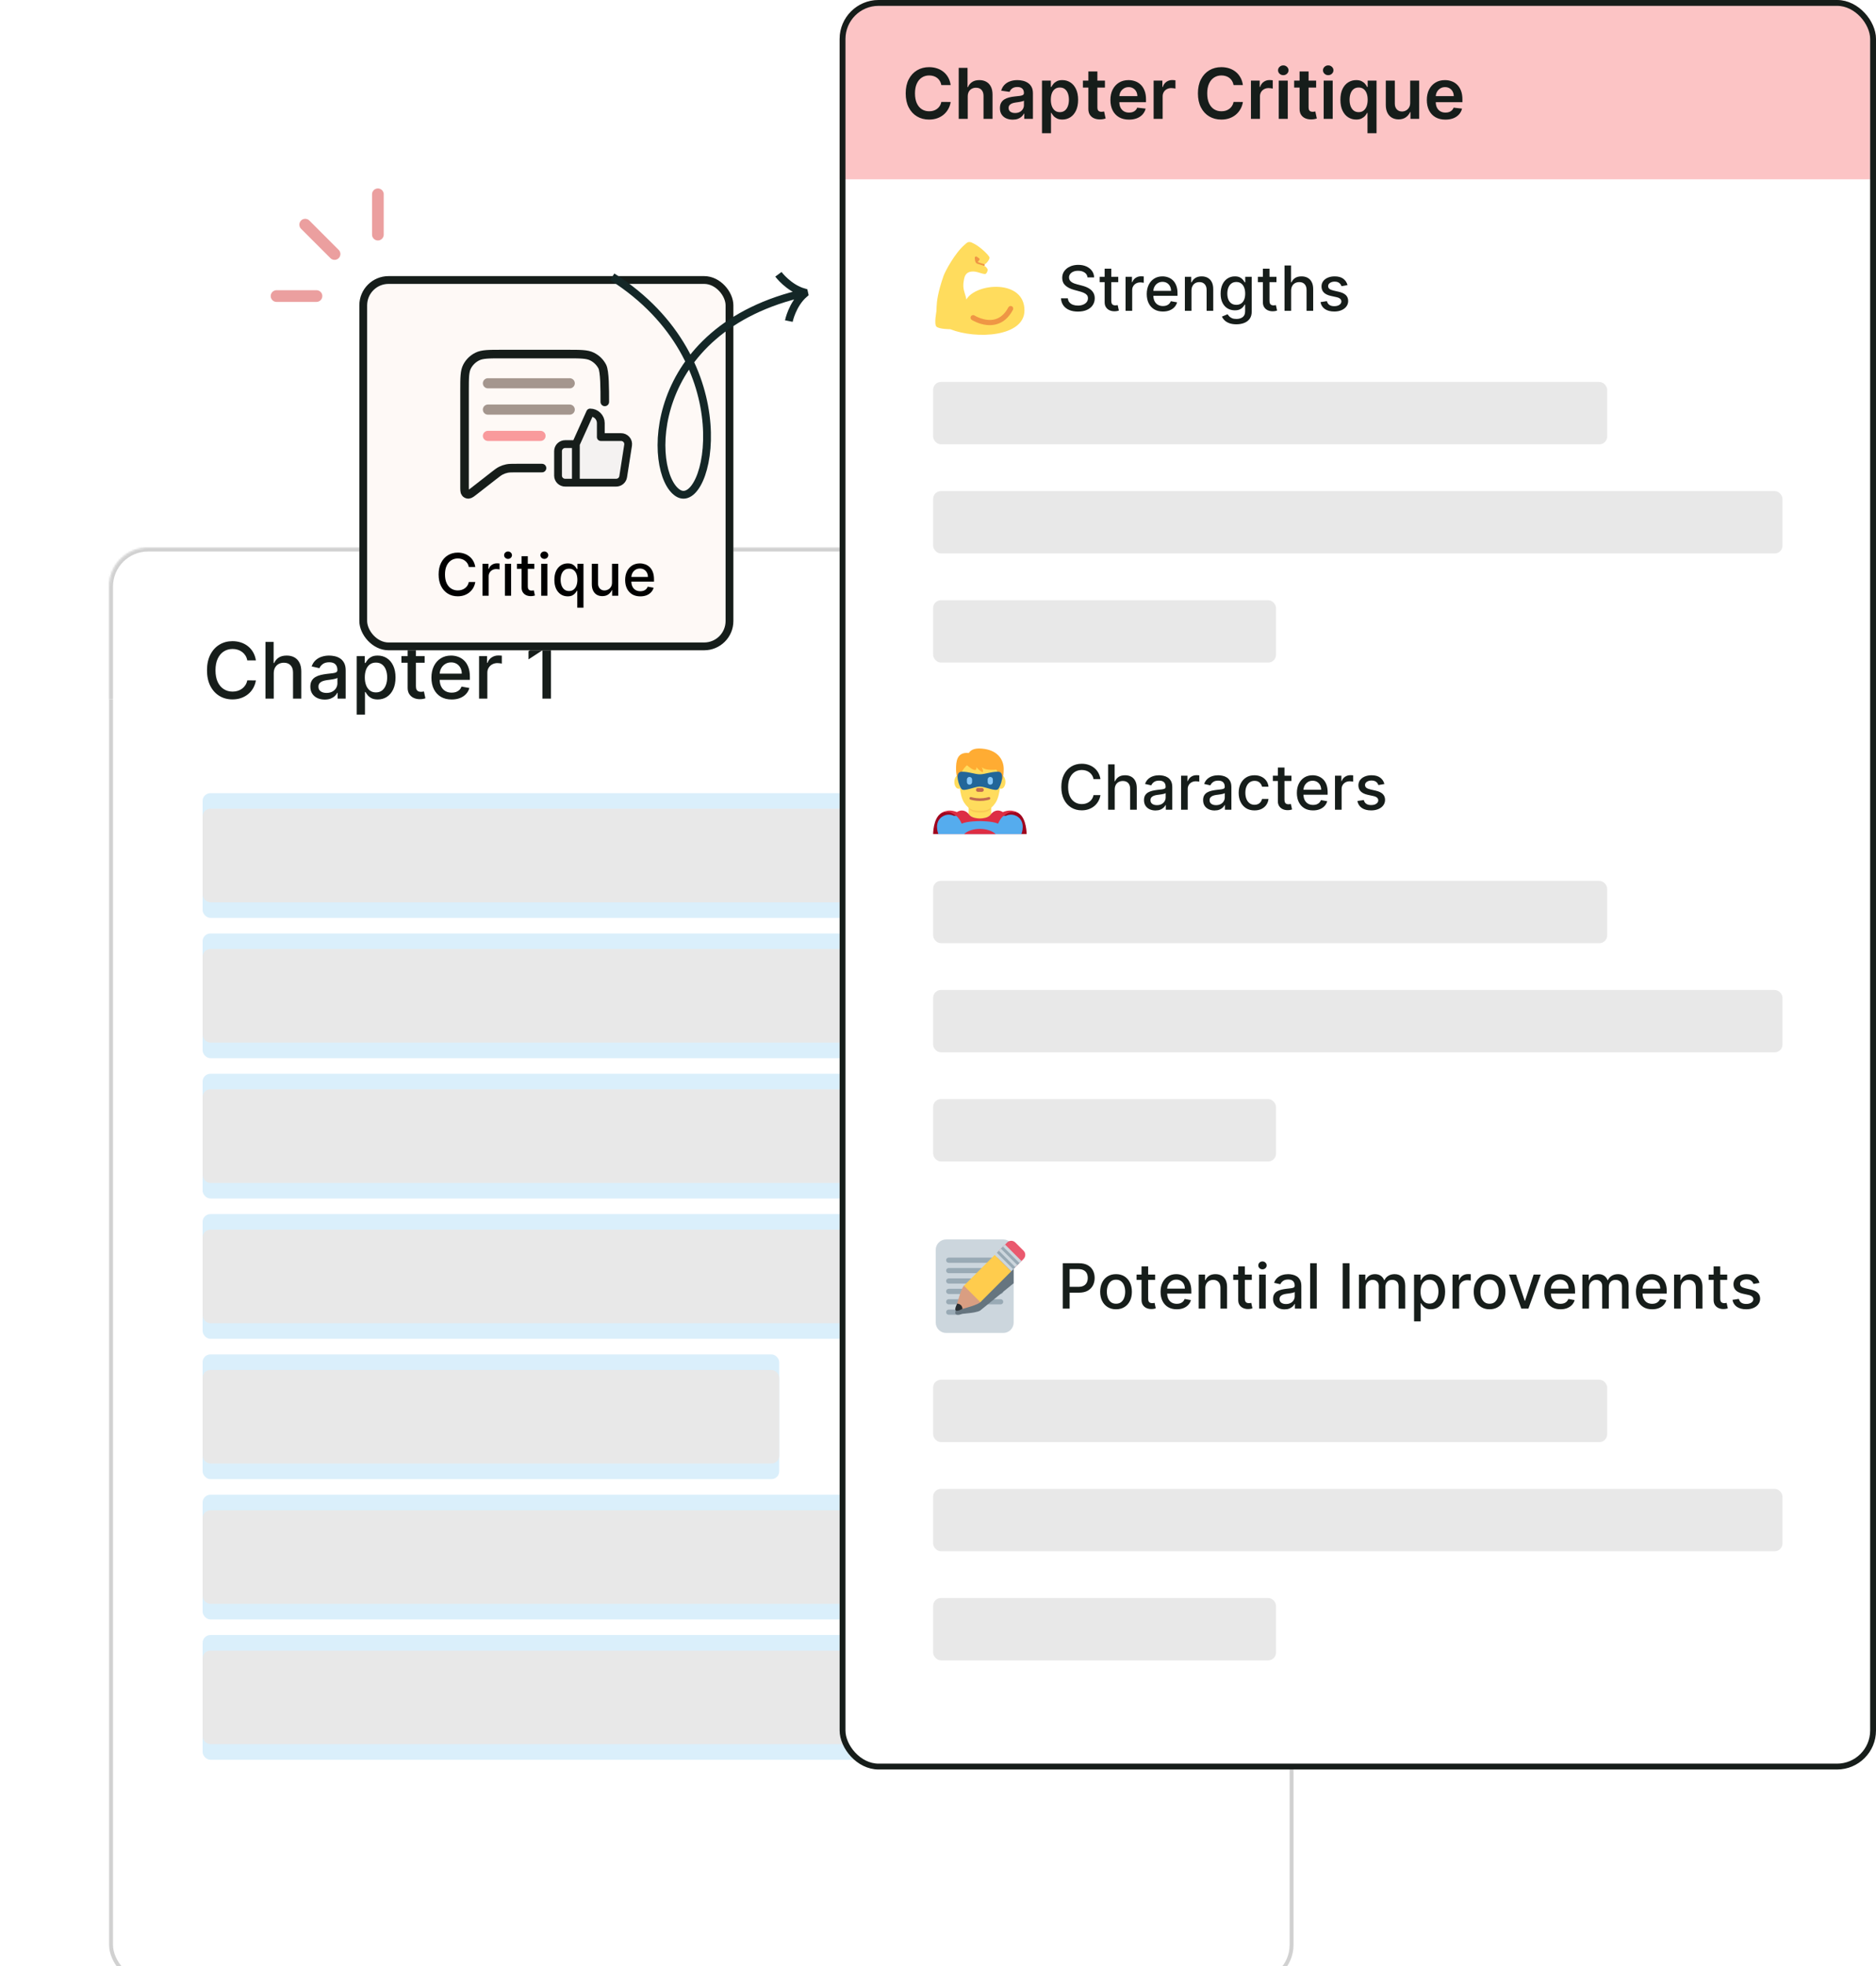 <svg width="963" height="1009" viewBox="0 0 963 1009" fill="none" xmlns="http://www.w3.org/2000/svg">
<g filter="url(#filter0_dddd_1815_5237)">
<rect x="3" y="228" width="608" height="737" rx="20" fill="white"/>
<rect x="4" y="229" width="606" height="735" rx="19" stroke="#D1D1D1" stroke-width="2"/>
<mask id="path-3-inside-1_1815_5237" fill="white">
<path d="M3 248C3 236.954 11.954 228 23 228H591C602.046 228 611 236.954 611 248V306H3V248Z"/>
</mask>
<path d="M3 248C3 236.954 11.954 228 23 228H591C602.046 228 611 236.954 611 248V306H3V248Z" fill="white"/>
<path d="M1 248C1 235.85 10.85 226 23 226H591C603.15 226 613 235.85 613 248H609C609 238.059 600.941 230 591 230H23C13.059 230 5 238.059 5 248H1ZM611 306H3H611ZM1 306V248C1 235.85 10.85 226 23 226V230C13.059 230 5 238.059 5 248V306H1ZM591 226C603.15 226 613 235.85 613 248V306H609V248C609 238.059 600.941 230 591 230V226Z" fill="#D1D1D1" mask="url(#path-3-inside-1_1815_5237)"/>
<path d="M78.358 285.869H73.926C73.756 284.922 73.438 284.089 72.974 283.369C72.51 282.65 71.942 282.039 71.27 281.537C70.597 281.035 69.845 280.656 69.011 280.401C68.188 280.145 67.312 280.017 66.383 280.017C64.707 280.017 63.206 280.438 61.881 281.281C60.564 282.124 59.523 283.36 58.756 284.989C57.998 286.617 57.619 288.606 57.619 290.955C57.619 293.322 57.998 295.32 58.756 296.949C59.523 298.578 60.569 299.809 61.895 300.642C63.221 301.475 64.712 301.892 66.369 301.892C67.288 301.892 68.159 301.769 68.983 301.523C69.816 301.267 70.569 300.893 71.242 300.401C71.914 299.908 72.482 299.307 72.946 298.597C73.419 297.877 73.746 297.053 73.926 296.125L78.358 296.139C78.121 297.569 77.662 298.885 76.98 300.088C76.308 301.281 75.441 302.313 74.381 303.185C73.329 304.046 72.127 304.714 70.773 305.188C69.419 305.661 67.941 305.898 66.341 305.898C63.822 305.898 61.578 305.301 59.608 304.108C57.638 302.905 56.085 301.187 54.949 298.952C53.822 296.717 53.258 294.051 53.258 290.955C53.258 287.848 53.827 285.183 54.963 282.957C56.099 280.723 57.653 279.009 59.622 277.815C61.592 276.613 63.831 276.011 66.341 276.011C67.885 276.011 69.324 276.234 70.659 276.679C72.004 277.115 73.211 277.759 74.281 278.611C75.351 279.454 76.237 280.486 76.938 281.707C77.638 282.92 78.112 284.307 78.358 285.869ZM87.516 292.545V305.5H83.269V276.409H87.46V287.233H87.729C88.241 286.059 89.022 285.126 90.073 284.435C91.124 283.743 92.497 283.398 94.192 283.398C95.689 283.398 96.996 283.705 98.113 284.321C99.24 284.937 100.111 285.855 100.727 287.077C101.352 288.289 101.664 289.804 101.664 291.622V305.5H97.417V292.134C97.417 290.533 97.005 289.293 96.181 288.412C95.357 287.522 94.211 287.077 92.744 287.077C91.74 287.077 90.84 287.29 90.045 287.716C89.259 288.142 88.638 288.767 88.184 289.591C87.739 290.405 87.516 291.39 87.516 292.545ZM113.681 305.983C112.299 305.983 111.049 305.727 109.931 305.216C108.814 304.695 107.928 303.942 107.275 302.957C106.631 301.973 106.309 300.765 106.309 299.335C106.309 298.104 106.546 297.091 107.019 296.295C107.493 295.5 108.132 294.87 108.937 294.406C109.742 293.942 110.641 293.592 111.636 293.355C112.63 293.118 113.643 292.938 114.675 292.815C115.982 292.664 117.043 292.541 117.857 292.446C118.672 292.342 119.263 292.176 119.633 291.949C120.002 291.722 120.187 291.352 120.187 290.841V290.741C120.187 289.501 119.836 288.54 119.136 287.858C118.444 287.176 117.412 286.835 116.039 286.835C114.609 286.835 113.482 287.152 112.658 287.787C111.844 288.412 111.281 289.108 110.968 289.875L106.977 288.966C107.45 287.64 108.141 286.57 109.05 285.756C109.969 284.932 111.025 284.335 112.218 283.966C113.411 283.587 114.666 283.398 115.982 283.398C116.853 283.398 117.777 283.502 118.752 283.71C119.737 283.909 120.656 284.278 121.508 284.818C122.37 285.358 123.075 286.13 123.624 287.134C124.174 288.128 124.448 289.42 124.448 291.011V305.5H120.3V302.517H120.13C119.855 303.066 119.443 303.606 118.894 304.136C118.345 304.667 117.639 305.107 116.778 305.457C115.916 305.808 114.884 305.983 113.681 305.983ZM114.604 302.574C115.779 302.574 116.782 302.342 117.616 301.878C118.459 301.414 119.098 300.808 119.533 300.06C119.978 299.302 120.201 298.492 120.201 297.631V294.818C120.049 294.97 119.756 295.112 119.32 295.244C118.894 295.367 118.406 295.476 117.857 295.571C117.308 295.656 116.773 295.737 116.252 295.813C115.731 295.879 115.296 295.936 114.945 295.983C114.121 296.087 113.369 296.262 112.687 296.509C112.014 296.755 111.475 297.11 111.067 297.574C110.67 298.028 110.471 298.634 110.471 299.392C110.471 300.443 110.859 301.239 111.636 301.778C112.412 302.309 113.402 302.574 114.604 302.574ZM130.105 313.682V283.682H134.253V287.219H134.608C134.854 286.764 135.209 286.239 135.673 285.642C136.137 285.045 136.781 284.525 137.605 284.08C138.429 283.625 139.518 283.398 140.872 283.398C142.634 283.398 144.205 283.843 145.588 284.733C146.971 285.623 148.055 286.906 148.841 288.582C149.636 290.259 150.034 292.276 150.034 294.634C150.034 296.991 149.641 299.013 148.855 300.699C148.069 302.375 146.99 303.668 145.616 304.577C144.243 305.476 142.676 305.926 140.915 305.926C139.589 305.926 138.505 305.704 137.662 305.259C136.829 304.813 136.175 304.293 135.702 303.696C135.228 303.099 134.864 302.569 134.608 302.105H134.352V313.682H130.105ZM134.267 294.591C134.267 296.125 134.49 297.47 134.935 298.625C135.38 299.78 136.024 300.685 136.866 301.338C137.709 301.982 138.741 302.304 139.963 302.304C141.232 302.304 142.293 301.968 143.145 301.295C143.997 300.614 144.641 299.69 145.077 298.526C145.522 297.361 145.744 296.049 145.744 294.591C145.744 293.152 145.527 291.859 145.091 290.713C144.665 289.567 144.021 288.663 143.159 288C142.307 287.337 141.241 287.006 139.963 287.006C138.732 287.006 137.69 287.323 136.838 287.957C135.995 288.592 135.356 289.477 134.92 290.614C134.485 291.75 134.267 293.076 134.267 294.591ZM164.977 283.682V287.091H153.06V283.682H164.977ZM156.256 278.455H160.503V299.094C160.503 299.918 160.626 300.538 160.872 300.955C161.118 301.362 161.436 301.641 161.824 301.793C162.222 301.935 162.652 302.006 163.116 302.006C163.457 302.006 163.756 301.982 164.011 301.935C164.267 301.887 164.466 301.849 164.608 301.821L165.375 305.33C165.129 305.424 164.778 305.519 164.324 305.614C163.869 305.718 163.301 305.775 162.619 305.784C161.502 305.803 160.46 305.604 159.494 305.188C158.528 304.771 157.747 304.127 157.151 303.256C156.554 302.384 156.256 301.291 156.256 299.974V278.455ZM178.844 305.94C176.695 305.94 174.844 305.481 173.29 304.563C171.747 303.634 170.554 302.332 169.711 300.656C168.878 298.971 168.461 296.996 168.461 294.733C168.461 292.498 168.878 290.528 169.711 288.824C170.554 287.119 171.728 285.789 173.234 284.832C174.749 283.876 176.52 283.398 178.546 283.398C179.777 283.398 180.97 283.601 182.126 284.009C183.281 284.416 184.318 285.055 185.236 285.926C186.155 286.797 186.879 287.929 187.41 289.321C187.94 290.704 188.205 292.384 188.205 294.364V295.869H170.861V292.688H184.043C184.043 291.57 183.816 290.58 183.361 289.719C182.907 288.848 182.268 288.161 181.444 287.659C180.629 287.157 179.673 286.906 178.575 286.906C177.381 286.906 176.34 287.2 175.45 287.787C174.569 288.365 173.887 289.122 173.404 290.06C172.931 290.988 172.694 291.996 172.694 293.085V295.571C172.694 297.029 172.95 298.27 173.461 299.293C173.982 300.315 174.706 301.097 175.634 301.636C176.562 302.167 177.647 302.432 178.887 302.432C179.692 302.432 180.426 302.318 181.089 302.091C181.752 301.854 182.325 301.504 182.808 301.04C183.29 300.576 183.66 300.003 183.915 299.321L187.935 300.045C187.613 301.229 187.036 302.266 186.202 303.156C185.379 304.037 184.342 304.723 183.092 305.216C181.851 305.699 180.435 305.94 178.844 305.94ZM192.918 305.5V283.682H197.023V287.148H197.25C197.648 285.973 198.348 285.05 199.352 284.378C200.366 283.696 201.511 283.355 202.79 283.355C203.055 283.355 203.367 283.365 203.727 283.384C204.097 283.402 204.385 283.426 204.594 283.455V287.517C204.423 287.47 204.12 287.418 203.685 287.361C203.249 287.295 202.813 287.261 202.378 287.261C201.374 287.261 200.479 287.474 199.693 287.901C198.917 288.317 198.301 288.9 197.847 289.648C197.392 290.386 197.165 291.229 197.165 292.176V305.5H192.918ZM229.835 276.409V305.5H225.432V280.813H225.261L218.301 285.358V281.153L225.56 276.409H229.835Z" fill="#161D1A"/>
<rect x="51" y="354" width="428" height="64" rx="4" fill="#DAEFFB"/>
<g style="mix-blend-mode:multiply">
<rect x="51" y="362" width="428" height="48" rx="4" fill="#E8E8E8"/>
</g>
<rect x="51" y="426" width="512" height="64" rx="4" fill="#DAEFFB"/>
<g style="mix-blend-mode:multiply">
<rect x="51" y="434" width="512" height="48" rx="4" fill="#E8E8E8"/>
</g>
<rect x="51" y="498" width="342" height="64" rx="4" fill="#DAEFFB"/>
<g style="mix-blend-mode:multiply">
<rect x="51" y="506" width="342" height="48" rx="4" fill="#E8E8E8"/>
</g>
<rect x="51" y="570" width="392" height="64" rx="4" fill="#DAEFFB"/>
<g style="mix-blend-mode:multiply">
<rect x="51" y="578" width="392" height="48" rx="4" fill="#E8E8E8"/>
</g>
<rect x="51" y="642" width="296" height="64" rx="4" fill="#DAEFFB"/>
<g style="mix-blend-mode:multiply">
<rect x="51" y="650" width="296" height="48" rx="4" fill="#E8E8E8"/>
</g>
<rect x="51" y="714" width="342" height="64" rx="4" fill="#DAEFFB"/>
<g style="mix-blend-mode:multiply">
<rect x="51" y="722" width="342" height="48" rx="4" fill="#E8E8E8"/>
</g>
<rect x="51" y="786" width="474" height="64" rx="4" fill="#DAEFFB"/>
<g style="mix-blend-mode:multiply">
<rect x="51" y="794" width="474" height="48" rx="4" fill="#E8E8E8"/>
</g>
</g>
<g clip-path="url(#clip0_1815_5237)">
<rect x="431" width="532" height="908" rx="20" fill="white"/>
<path d="M431 12C431 5.373 436.373 0 443 0H951C957.627 0 963 5.373 963 12V92H431V12Z" fill="#FCC4C5"/>
<path d="M487.993 43.652H483.212C483.075 42.868 482.824 42.173 482.457 41.568C482.091 40.955 481.635 40.435 481.089 40.008C480.544 39.582 479.922 39.263 479.223 39.05C478.533 38.828 477.787 38.717 476.986 38.717C475.562 38.717 474.301 39.075 473.202 39.791C472.102 40.499 471.241 41.538 470.619 42.91C469.997 44.274 469.686 45.94 469.686 47.909C469.686 49.912 469.997 51.599 470.619 52.972C471.25 54.335 472.111 55.367 473.202 56.065C474.301 56.756 475.558 57.101 476.973 57.101C477.757 57.101 478.49 56.999 479.172 56.794C479.862 56.581 480.48 56.27 481.026 55.861C481.58 55.452 482.044 54.949 482.419 54.352C482.803 53.756 483.067 53.074 483.212 52.307L487.993 52.332C487.814 53.577 487.426 54.744 486.83 55.835C486.241 56.926 485.47 57.889 484.516 58.724C483.561 59.551 482.445 60.199 481.166 60.668C479.888 61.128 478.469 61.358 476.909 61.358C474.608 61.358 472.554 60.825 470.747 59.76C468.94 58.695 467.517 57.156 466.477 55.145C465.437 53.133 464.918 50.722 464.918 47.909C464.918 45.088 465.442 42.676 466.49 40.673C467.538 38.662 468.966 37.124 470.773 36.058C472.58 34.993 474.625 34.46 476.909 34.46C478.366 34.46 479.722 34.665 480.974 35.074C482.227 35.483 483.344 36.084 484.324 36.876C485.304 37.66 486.109 38.624 486.74 39.766C487.379 40.899 487.797 42.195 487.993 43.652ZM496.76 49.494V61H492.132V34.818H496.657V44.7H496.887C497.348 43.592 498.059 42.719 499.022 42.08C499.994 41.432 501.23 41.108 502.73 41.108C504.093 41.108 505.282 41.394 506.297 41.965C507.311 42.535 508.095 43.371 508.649 44.47C509.211 45.57 509.493 46.912 509.493 48.497V61H504.865V49.213C504.865 47.892 504.524 46.865 503.842 46.132C503.169 45.391 502.223 45.02 501.004 45.02C500.186 45.02 499.453 45.199 498.805 45.557C498.166 45.906 497.663 46.413 497.297 47.078C496.939 47.743 496.76 48.548 496.76 49.494ZM519.86 61.396C518.616 61.396 517.495 61.175 516.498 60.731C515.51 60.28 514.725 59.615 514.146 58.737C513.575 57.859 513.289 56.777 513.289 55.49C513.289 54.382 513.494 53.466 513.903 52.742C514.312 52.017 514.87 51.438 515.578 51.003C516.285 50.568 517.082 50.24 517.968 50.019C518.863 49.788 519.788 49.622 520.743 49.52C521.893 49.401 522.826 49.294 523.542 49.2C524.258 49.098 524.778 48.945 525.102 48.74C525.434 48.527 525.6 48.199 525.6 47.756V47.679C525.6 46.716 525.315 45.97 524.744 45.442C524.173 44.913 523.35 44.649 522.277 44.649C521.143 44.649 520.244 44.896 519.579 45.391C518.923 45.885 518.48 46.469 518.25 47.142L513.929 46.528C514.27 45.335 514.832 44.338 515.616 43.537C516.4 42.727 517.359 42.122 518.493 41.722C519.626 41.312 520.879 41.108 522.251 41.108C523.197 41.108 524.139 41.219 525.076 41.44C526.014 41.662 526.87 42.028 527.646 42.54C528.422 43.043 529.044 43.729 529.512 44.598C529.99 45.467 530.228 46.554 530.228 47.858V61H525.779V58.303H525.626C525.345 58.848 524.949 59.359 524.437 59.837C523.934 60.305 523.299 60.685 522.532 60.974C521.774 61.256 520.883 61.396 519.86 61.396ZM521.062 57.996C521.991 57.996 522.797 57.812 523.478 57.446C524.16 57.071 524.684 56.577 525.051 55.963C525.426 55.349 525.613 54.68 525.613 53.956V51.642C525.468 51.761 525.221 51.872 524.872 51.974C524.531 52.077 524.147 52.166 523.721 52.243C523.295 52.32 522.873 52.388 522.456 52.447C522.038 52.507 521.676 52.558 521.369 52.601C520.679 52.695 520.061 52.848 519.515 53.061C518.97 53.274 518.539 53.572 518.224 53.956C517.909 54.331 517.751 54.817 517.751 55.413C517.751 56.266 518.062 56.909 518.684 57.344C519.306 57.778 520.099 57.996 521.062 57.996ZM534.882 68.364V41.364H539.433V44.611H539.701C539.94 44.133 540.277 43.626 540.711 43.09C541.146 42.544 541.734 42.08 542.475 41.696C543.217 41.304 544.163 41.108 545.314 41.108C546.831 41.108 548.198 41.496 549.417 42.271C550.645 43.038 551.616 44.176 552.332 45.685C553.056 47.185 553.419 49.026 553.419 51.207C553.419 53.364 553.065 55.196 552.358 56.705C551.65 58.213 550.687 59.364 549.468 60.156C548.25 60.949 546.869 61.345 545.326 61.345C544.201 61.345 543.268 61.158 542.527 60.783C541.785 60.408 541.189 59.956 540.737 59.428C540.294 58.891 539.949 58.383 539.701 57.906H539.51V68.364H534.882ZM539.42 51.182C539.42 52.452 539.599 53.564 539.957 54.519C540.324 55.473 540.848 56.219 541.529 56.756C542.22 57.284 543.055 57.548 544.035 57.548C545.058 57.548 545.914 57.276 546.605 56.73C547.295 56.176 547.815 55.422 548.164 54.467C548.522 53.504 548.701 52.409 548.701 51.182C548.701 49.963 548.527 48.881 548.177 47.935C547.828 46.989 547.308 46.247 546.618 45.71C545.927 45.173 545.066 44.905 544.035 44.905C543.047 44.905 542.207 45.165 541.517 45.685C540.826 46.205 540.302 46.933 539.944 47.871C539.595 48.808 539.42 49.912 539.42 51.182ZM567.187 41.364V44.943H555.899V41.364H567.187ZM558.686 36.659H563.314V55.094C563.314 55.716 563.407 56.193 563.595 56.526C563.791 56.849 564.047 57.071 564.362 57.19C564.677 57.31 565.027 57.369 565.41 57.369C565.7 57.369 565.964 57.348 566.203 57.305C566.45 57.263 566.637 57.224 566.765 57.19L567.545 60.808C567.298 60.894 566.944 60.987 566.484 61.09C566.032 61.192 565.478 61.251 564.822 61.269C563.663 61.303 562.619 61.128 561.69 60.744C560.761 60.352 560.024 59.747 559.478 58.929C558.941 58.111 558.677 57.088 558.686 55.861V36.659ZM579.54 61.383C577.571 61.383 575.871 60.974 574.439 60.156C573.016 59.33 571.92 58.162 571.153 56.653C570.386 55.136 570.003 53.351 570.003 51.297C570.003 49.277 570.386 47.504 571.153 45.979C571.929 44.445 573.011 43.251 574.401 42.399C575.79 41.538 577.422 41.108 579.297 41.108C580.507 41.108 581.649 41.304 582.723 41.696C583.805 42.08 584.76 42.676 585.587 43.486C586.422 44.295 587.078 45.327 587.555 46.58C588.033 47.824 588.271 49.307 588.271 51.028V52.447H572.176V49.328H583.835C583.827 48.442 583.635 47.653 583.26 46.963C582.885 46.264 582.361 45.715 581.687 45.314C581.023 44.913 580.247 44.713 579.361 44.713C578.415 44.713 577.584 44.943 576.868 45.403C576.152 45.855 575.594 46.452 575.193 47.193C574.801 47.926 574.601 48.731 574.592 49.609V52.332C574.592 53.474 574.801 54.455 575.219 55.273C575.636 56.082 576.22 56.705 576.97 57.139C577.72 57.565 578.598 57.778 579.604 57.778C580.277 57.778 580.886 57.685 581.432 57.497C581.977 57.301 582.45 57.016 582.851 56.641C583.251 56.266 583.554 55.801 583.759 55.247L588.08 55.733C587.807 56.875 587.287 57.872 586.52 58.724C585.761 59.568 584.79 60.224 583.605 60.693C582.42 61.153 581.065 61.383 579.54 61.383ZM592.186 61V41.364H596.674V44.636H596.878C597.236 43.503 597.85 42.629 598.719 42.016C599.597 41.394 600.598 41.082 601.723 41.082C601.979 41.082 602.265 41.095 602.58 41.121C602.904 41.138 603.172 41.168 603.385 41.21V45.467C603.189 45.399 602.878 45.34 602.452 45.288C602.034 45.229 601.63 45.199 601.238 45.199C600.394 45.199 599.635 45.382 598.962 45.749C598.297 46.106 597.773 46.605 597.39 47.244C597.006 47.883 596.814 48.621 596.814 49.456V61H592.186ZM638.005 43.652H633.223C633.087 42.868 632.836 42.173 632.469 41.568C632.103 40.955 631.647 40.435 631.101 40.008C630.556 39.582 629.934 39.263 629.235 39.05C628.544 38.828 627.799 38.717 626.997 38.717C625.574 38.717 624.313 39.075 623.213 39.791C622.114 40.499 621.253 41.538 620.631 42.91C620.009 44.274 619.698 45.94 619.698 47.909C619.698 49.912 620.009 51.599 620.631 52.972C621.262 54.335 622.122 55.367 623.213 56.065C624.313 56.756 625.57 57.101 626.985 57.101C627.769 57.101 628.502 56.999 629.184 56.794C629.874 56.581 630.492 56.27 631.037 55.861C631.591 55.452 632.056 54.949 632.431 54.352C632.814 53.756 633.078 53.074 633.223 52.307L638.005 52.332C637.826 53.577 637.438 54.744 636.841 55.835C636.253 56.926 635.482 57.889 634.527 58.724C633.573 59.551 632.456 60.199 631.178 60.668C629.899 61.128 628.48 61.358 626.921 61.358C624.62 61.358 622.566 60.825 620.759 59.76C618.952 58.695 617.529 57.156 616.489 55.145C615.449 53.133 614.929 50.722 614.929 47.909C614.929 45.088 615.453 42.676 616.502 40.673C617.55 38.662 618.978 37.124 620.784 36.058C622.591 34.993 624.637 34.46 626.921 34.46C628.378 34.46 629.733 34.665 630.986 35.074C632.239 35.483 633.355 36.084 634.336 36.876C635.316 37.66 636.121 38.624 636.752 39.766C637.391 40.899 637.809 42.195 638.005 43.652ZM642.143 61V41.364H646.631V44.636H646.835C647.193 43.503 647.807 42.629 648.676 42.016C649.554 41.394 650.555 41.082 651.68 41.082C651.936 41.082 652.222 41.095 652.537 41.121C652.861 41.138 653.129 41.168 653.342 41.21V45.467C653.146 45.399 652.835 45.34 652.409 45.288C651.991 45.229 651.587 45.199 651.195 45.199C650.351 45.199 649.592 45.382 648.919 45.749C648.254 46.106 647.73 46.605 647.347 47.244C646.963 47.883 646.771 48.621 646.771 49.456V61H642.143ZM656.417 61V41.364H661.045V61H656.417ZM658.744 38.577C658.011 38.577 657.38 38.334 656.852 37.848C656.323 37.354 656.059 36.761 656.059 36.071C656.059 35.372 656.323 34.78 656.852 34.294C657.38 33.8 658.011 33.553 658.744 33.553C659.485 33.553 660.116 33.8 660.636 34.294C661.164 34.78 661.428 35.372 661.428 36.071C661.428 36.761 661.164 37.354 660.636 37.848C660.116 38.334 659.485 38.577 658.744 38.577ZM675.609 41.364V44.943H664.321V41.364H675.609ZM667.108 36.659H671.735V55.094C671.735 55.716 671.829 56.193 672.017 56.526C672.213 56.849 672.468 57.071 672.784 57.19C673.099 57.31 673.448 57.369 673.832 57.369C674.122 57.369 674.386 57.348 674.625 57.305C674.872 57.263 675.059 57.224 675.187 57.19L675.967 60.808C675.72 60.894 675.366 60.987 674.906 61.09C674.454 61.192 673.9 61.251 673.244 61.269C672.085 61.303 671.041 61.128 670.112 60.744C669.183 60.352 668.446 59.747 667.9 58.929C667.363 58.111 667.099 57.088 667.108 55.861V36.659ZM679.479 61V41.364H684.107V61H679.479ZM681.806 38.577C681.073 38.577 680.442 38.334 679.914 37.848C679.386 37.354 679.121 36.761 679.121 36.071C679.121 35.372 679.386 34.78 679.914 34.294C680.442 33.8 681.073 33.553 681.806 33.553C682.548 33.553 683.178 33.8 683.698 34.294C684.227 34.78 684.491 35.372 684.491 36.071C684.491 36.761 684.227 37.354 683.698 37.848C683.178 38.334 682.548 38.577 681.806 38.577ZM701.97 68.364V57.906H701.778C701.539 58.383 701.194 58.891 700.743 59.428C700.291 59.956 699.694 60.408 698.953 60.783C698.211 61.158 697.278 61.345 696.153 61.345C694.61 61.345 693.23 60.949 692.011 60.156C690.792 59.364 689.829 58.213 689.122 56.705C688.414 55.196 688.061 53.364 688.061 51.207C688.061 49.026 688.419 47.185 689.135 45.685C689.859 44.176 690.835 43.038 692.062 42.271C693.289 41.496 694.657 41.108 696.166 41.108C697.316 41.108 698.262 41.304 699.004 41.696C699.745 42.08 700.333 42.544 700.768 43.09C701.203 43.626 701.539 44.133 701.778 44.611H702.059V41.364H706.61V68.364H701.97ZM697.444 57.548C698.424 57.548 699.26 57.284 699.95 56.756C700.64 56.219 701.164 55.473 701.522 54.519C701.88 53.564 702.059 52.452 702.059 51.182C702.059 49.912 701.88 48.808 701.522 47.871C701.173 46.933 700.653 46.205 699.963 45.685C699.281 45.165 698.441 44.905 697.444 44.905C696.413 44.905 695.552 45.173 694.862 45.71C694.172 46.247 693.652 46.989 693.302 47.935C692.953 48.881 692.778 49.963 692.778 51.182C692.778 52.409 692.953 53.504 693.302 54.467C693.66 55.422 694.184 56.176 694.875 56.73C695.573 57.276 696.43 57.548 697.444 57.548ZM723.882 52.742V41.364H728.51V61H724.022V57.51H723.818C723.375 58.609 722.646 59.508 721.632 60.207C720.626 60.906 719.386 61.256 717.912 61.256C716.625 61.256 715.487 60.97 714.498 60.399C713.518 59.82 712.751 58.98 712.197 57.881C711.643 56.773 711.366 55.435 711.366 53.867V41.364H715.994V53.151C715.994 54.395 716.335 55.383 717.017 56.117C717.698 56.849 718.593 57.216 719.701 57.216C720.383 57.216 721.044 57.05 721.683 56.717C722.322 56.385 722.846 55.891 723.255 55.234C723.673 54.57 723.882 53.739 723.882 52.742ZM741.962 61.383C739.993 61.383 738.293 60.974 736.861 60.156C735.437 59.33 734.342 58.162 733.575 56.653C732.808 55.136 732.425 53.351 732.425 51.297C732.425 49.277 732.808 47.504 733.575 45.979C734.351 44.445 735.433 43.251 736.822 42.399C738.212 41.538 739.844 41.108 741.719 41.108C742.929 41.108 744.071 41.304 745.145 41.696C746.227 42.08 747.182 42.676 748.008 43.486C748.844 44.295 749.5 45.327 749.977 46.58C750.455 47.824 750.693 49.307 750.693 51.028V52.447H734.598V49.328H746.257C746.249 48.442 746.057 47.653 745.682 46.963C745.307 46.264 744.783 45.715 744.109 45.314C743.445 44.913 742.669 44.713 741.783 44.713C740.837 44.713 740.006 44.943 739.29 45.403C738.574 45.855 738.016 46.452 737.615 47.193C737.223 47.926 737.023 48.731 737.014 49.609V52.332C737.014 53.474 737.223 54.455 737.641 55.273C738.058 56.082 738.642 56.705 739.392 57.139C740.142 57.565 741.02 57.778 742.026 57.778C742.699 57.778 743.308 57.685 743.854 57.497C744.399 57.301 744.872 57.016 745.273 56.641C745.673 56.266 745.976 55.801 746.18 55.247L750.501 55.733C750.229 56.875 749.709 57.872 748.942 58.724C748.183 59.568 747.212 60.224 746.027 60.693C744.842 61.153 743.487 61.383 741.962 61.383Z" fill="#161D1A"/>
<g clip-path="url(#clip1_1815_5237)">
<path d="M500.302 136.48H505.354C505.506 136.225 505.55 135.895 505.432 135.583L500.304 129.309V136.48H500.302Z" fill="#EF9645"/>
<path d="M496.072 153.702C495.996 153.237 495.907 152.797 495.797 152.405C494.971 149.441 494.277 148.186 494.573 145.08C494.96 142.968 494.937 138.729 500.551 139.389C502.033 139.564 504.341 140.625 505.663 140.602C506.419 140.589 506.969 139.06 507.019 138.55C507.087 137.849 505.865 136.657 505.355 136.478C504.844 136.3 502.672 135.637 501.78 135.38C500.395 134.978 500.467 133.106 500.379 132.44C500.337 132.126 500.491 131.817 500.771 131.652C501.051 131.486 501.271 131.641 501.543 131.818L502.723 132.682C503.385 133.25 501.557 134.336 502.052 134.517C502.052 134.517 504.392 135.396 505.395 135.578C505.944 135.678 507.84 133.54 507.951 132.285C508.037 131.298 503.42 126.841 500.128 125.11C498.971 124.502 498.292 124.149 497.529 124.185C496.619 124.228 496.332 124.588 495.199 125.558C490.069 129.946 485.091 139.436 484.36 141.536C481.365 150.15 480.897 154.689 480.791 157.253C480.725 158.04 480.689 158.822 480.689 159.597C480.776 159.597 479.356 166.264 480.689 167.597C482.023 168.93 487.791 168.93 487.791 168.93C501.124 174.249 525.884 172.861 525.884 159.286C525.884 143.057 500.8 145.21 496.072 153.702Z" fill="#FFDC5D"/>
<path d="M506.507 166.77C502.293 166.328 499.003 164.262 498.817 164.144C498.197 163.748 498.016 162.926 498.411 162.305C498.805 161.684 499.628 161.501 500.251 161.894C500.304 161.928 505.588 165.217 510.712 163.85C513.545 163.096 515.868 161.03 517.615 157.716C517.959 157.062 518.769 156.814 519.416 157.157C520.067 157.5 520.317 158.306 519.975 158.958C517.861 162.966 514.969 165.482 511.379 166.433C509.703 166.876 508.043 166.932 506.507 166.77Z" fill="#EF9645"/>
</g>
<path d="M558.25 142.341C558.129 141.265 557.629 140.432 556.75 139.841C555.871 139.242 554.765 138.943 553.432 138.943C552.477 138.943 551.652 139.095 550.955 139.398C550.258 139.693 549.716 140.102 549.33 140.625C548.951 141.14 548.761 141.727 548.761 142.386C548.761 142.939 548.89 143.417 549.148 143.818C549.413 144.22 549.758 144.557 550.182 144.83C550.614 145.095 551.076 145.318 551.568 145.5C552.061 145.674 552.534 145.818 552.989 145.932L555.261 146.523C556.004 146.705 556.765 146.951 557.545 147.261C558.326 147.572 559.049 147.981 559.716 148.489C560.383 148.996 560.92 149.625 561.33 150.375C561.746 151.125 561.955 152.023 561.955 153.068C561.955 154.386 561.614 155.557 560.932 156.58C560.258 157.602 559.277 158.409 557.989 159C556.708 159.591 555.159 159.886 553.341 159.886C551.598 159.886 550.091 159.61 548.818 159.057C547.545 158.504 546.549 157.72 545.83 156.705C545.11 155.682 544.712 154.47 544.636 153.068H548.159C548.227 153.909 548.5 154.61 548.977 155.17C549.462 155.723 550.08 156.136 550.83 156.409C551.587 156.674 552.417 156.807 553.318 156.807C554.311 156.807 555.193 156.652 555.966 156.341C556.746 156.023 557.36 155.583 557.807 155.023C558.254 154.455 558.477 153.792 558.477 153.034C558.477 152.345 558.28 151.78 557.886 151.341C557.5 150.902 556.973 150.538 556.307 150.25C555.648 149.962 554.902 149.708 554.068 149.489L551.318 148.739C549.455 148.231 547.977 147.485 546.886 146.5C545.803 145.515 545.261 144.212 545.261 142.591C545.261 141.25 545.625 140.08 546.352 139.08C547.08 138.08 548.064 137.303 549.307 136.75C550.549 136.189 551.951 135.909 553.511 135.909C555.087 135.909 556.477 136.186 557.682 136.739C558.894 137.292 559.848 138.053 560.545 139.023C561.242 139.985 561.606 141.091 561.636 142.341H558.25ZM574.026 142.045V144.773H564.491V142.045H574.026ZM567.048 137.864H570.446V154.375C570.446 155.034 570.545 155.53 570.741 155.864C570.938 156.189 571.192 156.413 571.503 156.534C571.821 156.648 572.166 156.705 572.537 156.705C572.81 156.705 573.048 156.686 573.253 156.648C573.457 156.61 573.616 156.58 573.73 156.557L574.344 159.364C574.147 159.439 573.866 159.515 573.503 159.591C573.139 159.674 572.685 159.72 572.139 159.727C571.245 159.742 570.412 159.583 569.639 159.25C568.866 158.917 568.241 158.402 567.764 157.705C567.287 157.008 567.048 156.133 567.048 155.08V137.864ZM577.784 159.5V142.045H581.068V144.818H581.25C581.568 143.879 582.129 143.14 582.932 142.602C583.742 142.057 584.659 141.784 585.682 141.784C585.894 141.784 586.144 141.792 586.432 141.807C586.727 141.822 586.958 141.841 587.125 141.864V145.114C586.989 145.076 586.746 145.034 586.398 144.989C586.049 144.936 585.701 144.909 585.352 144.909C584.549 144.909 583.833 145.08 583.205 145.42C582.583 145.754 582.091 146.22 581.727 146.818C581.364 147.409 581.182 148.083 581.182 148.841V159.5H577.784ZM596.963 159.852C595.243 159.852 593.762 159.485 592.52 158.75C591.285 158.008 590.33 156.966 589.656 155.625C588.99 154.277 588.656 152.697 588.656 150.886C588.656 149.098 588.99 147.523 589.656 146.159C590.33 144.795 591.27 143.731 592.474 142.966C593.687 142.201 595.103 141.818 596.724 141.818C597.709 141.818 598.664 141.981 599.588 142.307C600.512 142.633 601.342 143.144 602.077 143.841C602.812 144.538 603.391 145.443 603.815 146.557C604.24 147.663 604.452 149.008 604.452 150.591V151.795H590.577V149.25H601.122C601.122 148.356 600.94 147.564 600.577 146.875C600.213 146.178 599.702 145.629 599.043 145.227C598.391 144.826 597.626 144.625 596.747 144.625C595.793 144.625 594.959 144.86 594.247 145.33C593.543 145.792 592.997 146.398 592.611 147.148C592.232 147.89 592.043 148.697 592.043 149.568V151.557C592.043 152.723 592.247 153.716 592.656 154.534C593.073 155.352 593.652 155.977 594.395 156.409C595.137 156.833 596.005 157.045 596.997 157.045C597.641 157.045 598.228 156.955 598.759 156.773C599.289 156.583 599.747 156.303 600.134 155.932C600.52 155.561 600.815 155.102 601.02 154.557L604.236 155.136C603.978 156.083 603.516 156.913 602.849 157.625C602.19 158.33 601.361 158.879 600.361 159.273C599.368 159.659 598.236 159.852 596.963 159.852ZM611.619 149.136V159.5H608.222V142.045H611.483V144.886H611.699C612.1 143.962 612.729 143.22 613.585 142.659C614.449 142.098 615.536 141.818 616.847 141.818C618.036 141.818 619.078 142.068 619.972 142.568C620.866 143.061 621.559 143.795 622.051 144.773C622.544 145.75 622.79 146.958 622.79 148.398V159.5H619.392V148.807C619.392 147.542 619.062 146.553 618.403 145.841C617.744 145.121 616.839 144.761 615.687 144.761C614.9 144.761 614.199 144.932 613.585 145.273C612.979 145.614 612.498 146.114 612.142 146.773C611.794 147.424 611.619 148.212 611.619 149.136ZM634.665 166.409C633.278 166.409 632.085 166.227 631.085 165.864C630.093 165.5 629.282 165.019 628.653 164.42C628.025 163.822 627.555 163.167 627.244 162.455L630.165 161.25C630.369 161.583 630.642 161.936 630.983 162.307C631.331 162.686 631.801 163.008 632.392 163.273C632.991 163.538 633.759 163.67 634.699 163.67C635.987 163.67 637.051 163.356 637.892 162.727C638.733 162.106 639.153 161.114 639.153 159.75V156.318H638.937C638.733 156.689 638.437 157.102 638.051 157.557C637.672 158.011 637.15 158.405 636.483 158.739C635.816 159.072 634.949 159.239 633.881 159.239C632.502 159.239 631.259 158.917 630.153 158.273C629.055 157.621 628.184 156.663 627.54 155.398C626.903 154.125 626.585 152.561 626.585 150.705C626.585 148.848 626.9 147.258 627.528 145.932C628.165 144.606 629.036 143.591 630.142 142.886C631.248 142.174 632.502 141.818 633.903 141.818C634.987 141.818 635.862 142 636.528 142.364C637.195 142.72 637.714 143.136 638.085 143.614C638.464 144.091 638.756 144.511 638.96 144.875H639.21V142.045H642.54V159.886C642.54 161.386 642.191 162.617 641.494 163.58C640.797 164.542 639.854 165.254 638.665 165.716C637.483 166.178 636.15 166.409 634.665 166.409ZM634.631 156.42C635.608 156.42 636.434 156.193 637.108 155.739C637.79 155.277 638.305 154.617 638.653 153.761C639.009 152.898 639.187 151.864 639.187 150.659C639.187 149.485 639.013 148.451 638.665 147.557C638.316 146.663 637.805 145.966 637.131 145.466C636.456 144.958 635.623 144.705 634.631 144.705C633.608 144.705 632.756 144.97 632.074 145.5C631.392 146.023 630.877 146.735 630.528 147.636C630.187 148.538 630.017 149.545 630.017 150.659C630.017 151.803 630.191 152.807 630.54 153.67C630.888 154.534 631.403 155.208 632.085 155.693C632.775 156.178 633.623 156.42 634.631 156.42ZM655.244 142.045V144.773H645.71V142.045H655.244ZM648.267 137.864H651.665V154.375C651.665 155.034 651.763 155.53 651.96 155.864C652.157 156.189 652.411 156.413 652.722 156.534C653.04 156.648 653.384 156.705 653.756 156.705C654.028 156.705 654.267 156.686 654.472 156.648C654.676 156.61 654.835 156.58 654.949 156.557L655.562 159.364C655.366 159.439 655.085 159.515 654.722 159.591C654.358 159.674 653.903 159.72 653.358 159.727C652.464 159.742 651.631 159.583 650.858 159.25C650.085 158.917 649.46 158.402 648.983 157.705C648.506 157.008 648.267 156.133 648.267 155.08V137.864ZM662.776 149.136V159.5H659.378V136.227H662.73V144.886H662.946C663.355 143.947 663.98 143.201 664.821 142.648C665.662 142.095 666.76 141.818 668.116 141.818C669.313 141.818 670.359 142.064 671.253 142.557C672.154 143.049 672.851 143.784 673.344 144.761C673.844 145.731 674.094 146.943 674.094 148.398V159.5H670.696V148.807C670.696 147.527 670.366 146.534 669.707 145.83C669.048 145.117 668.132 144.761 666.957 144.761C666.154 144.761 665.435 144.932 664.798 145.273C664.169 145.614 663.673 146.114 663.31 146.773C662.954 147.424 662.776 148.212 662.776 149.136ZM691.707 146.307L688.628 146.852C688.499 146.458 688.294 146.083 688.014 145.727C687.741 145.371 687.37 145.08 686.901 144.852C686.431 144.625 685.844 144.511 685.139 144.511C684.177 144.511 683.374 144.727 682.73 145.159C682.086 145.583 681.764 146.133 681.764 146.807C681.764 147.39 681.98 147.86 682.412 148.216C682.844 148.572 683.541 148.864 684.503 149.091L687.276 149.727C688.882 150.098 690.079 150.67 690.866 151.443C691.654 152.216 692.048 153.22 692.048 154.455C692.048 155.5 691.745 156.432 691.139 157.25C690.541 158.061 689.704 158.697 688.628 159.159C687.56 159.621 686.321 159.852 684.912 159.852C682.957 159.852 681.363 159.436 680.128 158.602C678.893 157.761 678.135 156.568 677.855 155.023L681.139 154.523C681.344 155.379 681.764 156.027 682.401 156.466C683.037 156.898 683.866 157.114 684.889 157.114C686.003 157.114 686.893 156.883 687.56 156.42C688.226 155.951 688.56 155.379 688.56 154.705C688.56 154.159 688.355 153.701 687.946 153.33C687.544 152.958 686.927 152.678 686.094 152.489L683.139 151.841C681.51 151.47 680.306 150.879 679.526 150.068C678.753 149.258 678.366 148.231 678.366 146.989C678.366 145.958 678.654 145.057 679.23 144.284C679.806 143.511 680.601 142.909 681.616 142.477C682.632 142.038 683.794 141.818 685.105 141.818C686.991 141.818 688.476 142.227 689.56 143.045C690.643 143.856 691.359 144.943 691.707 146.307Z" fill="#161D1A"/>
<g style="mix-blend-mode:multiply">
<rect x="479" y="196" width="346" height="32" rx="4" fill="#E8E8E8"/>
</g>
<g style="mix-blend-mode:multiply">
<rect x="479" y="252" width="436" height="32" rx="4" fill="#E8E8E8"/>
</g>
<g style="mix-blend-mode:multiply">
<rect x="479" y="308" width="176" height="32" rx="4" fill="#E8E8E8"/>
</g>
<g clip-path="url(#clip2_1815_5237)">
<path d="M523.047 417.407C517.923 413.924 503.061 421.3 502.997 421.332C502.935 421.3 488.073 413.924 482.948 417.407C478.972 420.109 479 428 479 428H526.995C526.995 428 527.023 420.109 523.047 417.407Z" fill="#A0041E"/>
<path d="M521.667 418.667C518.793 417.22 516.333 418.667 516.333 418.667L503 417.333L489.667 418.667C489.667 418.667 487.207 417.22 484.333 418.667C479.007 421.348 481.667 428 481.667 428H524.333C524.333 428 526.993 421.348 521.667 418.667Z" fill="#55ACEE"/>
<path d="M511.075 428C509.46 426.408 506.453 425.333 503 425.333C499.547 425.333 496.54 426.408 494.925 428H511.075Z" fill="#DD2E44"/>
<path d="M497.187 418.049C499.512 419.74 500.983 420.666 503 420.666C505.016 420.666 506.487 419.738 508.812 418.049V412.386H497.185V418.049H497.187Z" fill="#FFDC5D"/>
<path d="M519.604 416C517 415.645 514.812 416.729 514.812 416.729C514.812 416.729 513.685 415.937 512.352 415.911C510.393 415.871 509.096 417.157 508.333 418.251C507.375 419.625 504.333 420 503 420C501.667 420 498.625 419.625 497.667 418.251C496.904 417.157 495.607 415.872 493.648 415.911C492.315 415.937 491.188 416.729 491.188 416.729C491.188 416.729 489 415.645 486.396 416C484.656 416.236 483.253 417.019 482.601 417.664C486.375 415.417 488.944 417.359 490.688 418.521C492.432 419.684 493.667 422.667 493.667 422.667C496.333 421.333 503 421.333 503 421.333C503 421.333 509.667 421.333 512.333 422.667C512.333 422.667 513.568 419.684 515.312 418.521C517.056 417.359 519.624 415.417 523.399 417.664C522.747 417.019 521.344 416.236 519.604 416Z" fill="#DD2E44"/>
<path d="M497.176 414C497.667 416.703 500.808 416.959 502.995 416.959C505.18 416.959 508.333 416.704 508.812 414V409.975H497.175V414H497.176Z" fill="#F9CA55"/>
<path d="M494.259 401.248C494.259 403.178 493.28 404.744 492.074 404.744C490.867 404.744 489.888 403.178 489.888 401.248C489.888 399.317 490.867 397.75 492.074 397.75C493.28 397.749 494.259 399.316 494.259 401.248ZM516.111 401.248C516.111 403.178 515.134 404.744 513.926 404.744C512.719 404.744 511.74 403.178 511.74 401.248C511.74 399.317 512.718 397.75 513.926 397.75C515.134 397.749 516.111 399.316 516.111 401.248Z" fill="#FFDC5D"/>
<path d="M503 389.333C496.333 389.333 492.333 392 492.333 396C492.333 400 492.333 408 495 412C497.667 416 500.333 416 503 416C505.667 416 508.333 416 511 412C513.667 408 513.667 400 513.667 396C513.667 392 509.667 389.333 503 389.333Z" fill="#FFDC5D"/>
<path d="M504.095 384.157C512.1 384.811 515.236 389.819 515.236 394.625C515.236 399.431 514.295 401.355 513.353 399.431C512.412 397.509 511.545 394.94 511.545 394.94C511.545 394.94 505.823 395.587 503.94 393.664C503.94 393.664 506.764 399.432 501.116 393.664C501.116 393.664 502.057 397.509 496.409 392.704C496.409 392.704 493.585 394.627 492.644 399.432C492.383 400.767 490.761 399.432 490.761 394.627C490.763 391.057 491 385.757 497.305 386.4C498.676 384.215 501.329 383.932 504.095 384.157Z" fill="#FFAC33"/>
<path d="M512.333 396C508.333 396 505.667 397.333 503 397.333C500.333 397.333 497.667 396 493.667 396C489.667 396 492.333 403.627 493.667 404.96C495 406.293 500.333 403.627 503 403.627C505.667 403.627 511 406.293 512.333 404.96C513.667 403.627 516.333 396 512.333 396Z" fill="#226699"/>
<path d="M497.667 402.667C496.933 402.667 496.333 402.067 496.333 401.333V400C496.333 399.267 496.933 398.667 497.667 398.667C498.4 398.667 499 399.267 499 400V401.333C499 402.067 498.4 402.667 497.667 402.667ZM508.333 402.667C507.6 402.667 507 402.067 507 401.333V400C507 399.267 507.6 398.667 508.333 398.667C509.067 398.667 509.667 399.267 509.667 400V401.333C509.667 402.067 509.067 402.667 508.333 402.667Z" fill="#88C9F9"/>
<path d="M504 406.333H502C501.449 406.333 501 405.884 501 405.333C501 404.783 501.449 404.333 502 404.333H504C504.551 404.333 505 404.783 505 405.333C505 405.884 504.551 406.333 504 406.333ZM503 411C500.256 411 498.208 410.328 498.123 410.3C497.773 410.183 497.585 409.807 497.701 409.457C497.816 409.108 498.189 408.915 498.544 409.035C498.563 409.04 500.484 409.667 503 409.667C505.516 409.667 507.437 409.04 507.457 409.033C507.8 408.917 508.183 409.107 508.3 409.456C508.416 409.805 508.227 410.181 507.879 410.299C507.792 410.328 505.744 411 503 411Z" fill="#C1694F"/>
</g>
<path d="M564.886 399.795H561.341C561.205 399.038 560.951 398.371 560.58 397.795C560.208 397.22 559.754 396.731 559.216 396.33C558.678 395.928 558.076 395.625 557.409 395.42C556.75 395.216 556.049 395.114 555.307 395.114C553.966 395.114 552.765 395.451 551.705 396.125C550.652 396.799 549.818 397.788 549.205 399.091C548.598 400.394 548.295 401.985 548.295 403.864C548.295 405.758 548.598 407.356 549.205 408.659C549.818 409.962 550.655 410.947 551.716 411.614C552.777 412.28 553.97 412.614 555.295 412.614C556.03 412.614 556.727 412.515 557.386 412.318C558.053 412.114 558.655 411.814 559.193 411.42C559.731 411.027 560.186 410.545 560.557 409.977C560.936 409.402 561.197 408.742 561.341 408L564.886 408.011C564.697 409.155 564.33 410.208 563.784 411.17C563.246 412.125 562.553 412.951 561.705 413.648C560.864 414.337 559.902 414.871 558.818 415.25C557.735 415.629 556.553 415.818 555.273 415.818C553.258 415.818 551.462 415.341 549.886 414.386C548.311 413.424 547.068 412.049 546.159 410.261C545.258 408.473 544.807 406.341 544.807 403.864C544.807 401.379 545.261 399.246 546.17 397.466C547.08 395.678 548.322 394.307 549.898 393.352C551.473 392.39 553.265 391.909 555.273 391.909C556.508 391.909 557.659 392.087 558.727 392.443C559.803 392.792 560.769 393.307 561.625 393.989C562.481 394.663 563.189 395.489 563.75 396.466C564.311 397.436 564.689 398.545 564.886 399.795ZM572.213 405.136V415.5H568.815V392.227H572.168V400.886H572.384C572.793 399.947 573.418 399.201 574.259 398.648C575.099 398.095 576.198 397.818 577.554 397.818C578.751 397.818 579.796 398.064 580.69 398.557C581.592 399.049 582.289 399.784 582.781 400.761C583.281 401.731 583.531 402.943 583.531 404.398V415.5H580.134V404.807C580.134 403.527 579.804 402.534 579.145 401.83C578.486 401.117 577.569 400.761 576.395 400.761C575.592 400.761 574.872 400.932 574.236 401.273C573.607 401.614 573.111 402.114 572.747 402.773C572.391 403.424 572.213 404.212 572.213 405.136ZM593.145 415.886C592.039 415.886 591.039 415.682 590.145 415.273C589.251 414.856 588.543 414.254 588.02 413.466C587.505 412.678 587.247 411.712 587.247 410.568C587.247 409.583 587.437 408.773 587.815 408.136C588.194 407.5 588.705 406.996 589.349 406.625C589.993 406.254 590.713 405.973 591.509 405.784C592.304 405.595 593.115 405.451 593.94 405.352C594.986 405.231 595.834 405.133 596.486 405.057C597.137 404.973 597.611 404.841 597.906 404.659C598.202 404.477 598.349 404.182 598.349 403.773V403.693C598.349 402.701 598.069 401.932 597.509 401.386C596.955 400.841 596.13 400.568 595.031 400.568C593.887 400.568 592.986 400.822 592.327 401.33C591.675 401.83 591.224 402.386 590.974 403L587.781 402.273C588.16 401.212 588.713 400.356 589.44 399.705C590.175 399.045 591.02 398.568 591.974 398.273C592.929 397.97 593.933 397.818 594.986 397.818C595.683 397.818 596.421 397.902 597.202 398.068C597.99 398.227 598.724 398.523 599.406 398.955C600.096 399.386 600.66 400.004 601.099 400.807C601.539 401.602 601.759 402.636 601.759 403.909V415.5H598.44V413.114H598.304C598.084 413.553 597.755 413.985 597.315 414.409C596.876 414.833 596.312 415.186 595.622 415.466C594.933 415.746 594.107 415.886 593.145 415.886ZM593.884 413.159C594.823 413.159 595.626 412.973 596.293 412.602C596.967 412.231 597.478 411.746 597.827 411.148C598.183 410.542 598.361 409.894 598.361 409.205V406.955C598.24 407.076 598.005 407.189 597.656 407.295C597.315 407.394 596.925 407.481 596.486 407.557C596.046 407.625 595.618 407.689 595.202 407.75C594.785 407.803 594.437 407.848 594.156 407.886C593.497 407.97 592.895 408.11 592.349 408.307C591.812 408.504 591.38 408.788 591.054 409.159C590.736 409.523 590.577 410.008 590.577 410.614C590.577 411.455 590.887 412.091 591.509 412.523C592.13 412.947 592.921 413.159 593.884 413.159ZM606.284 415.5V398.045H609.568V400.818H609.75C610.068 399.879 610.629 399.14 611.432 398.602C612.242 398.057 613.159 397.784 614.182 397.784C614.394 397.784 614.644 397.792 614.932 397.807C615.227 397.822 615.458 397.841 615.625 397.864V401.114C615.489 401.076 615.246 401.034 614.898 400.989C614.549 400.936 614.201 400.909 613.852 400.909C613.049 400.909 612.333 401.08 611.705 401.42C611.083 401.754 610.591 402.22 610.227 402.818C609.864 403.409 609.682 404.083 609.682 404.841V415.5H606.284ZM623.489 415.886C622.383 415.886 621.383 415.682 620.489 415.273C619.595 414.856 618.886 414.254 618.364 413.466C617.848 412.678 617.591 411.712 617.591 410.568C617.591 409.583 617.78 408.773 618.159 408.136C618.538 407.5 619.049 406.996 619.693 406.625C620.337 406.254 621.057 405.973 621.852 405.784C622.648 405.595 623.458 405.451 624.284 405.352C625.33 405.231 626.178 405.133 626.83 405.057C627.481 404.973 627.955 404.841 628.25 404.659C628.545 404.477 628.693 404.182 628.693 403.773V403.693C628.693 402.701 628.413 401.932 627.852 401.386C627.299 400.841 626.473 400.568 625.375 400.568C624.231 400.568 623.33 400.822 622.67 401.33C622.019 401.83 621.568 402.386 621.318 403L618.125 402.273C618.504 401.212 619.057 400.356 619.784 399.705C620.519 399.045 621.364 398.568 622.318 398.273C623.273 397.97 624.277 397.818 625.33 397.818C626.027 397.818 626.765 397.902 627.545 398.068C628.333 398.227 629.068 398.523 629.75 398.955C630.439 399.386 631.004 400.004 631.443 400.807C631.883 401.602 632.102 402.636 632.102 403.909V415.5H628.784V413.114H628.648C628.428 413.553 628.098 413.985 627.659 414.409C627.22 414.833 626.655 415.186 625.966 415.466C625.277 415.746 624.451 415.886 623.489 415.886ZM624.227 413.159C625.167 413.159 625.97 412.973 626.636 412.602C627.311 412.231 627.822 411.746 628.17 411.148C628.527 410.542 628.705 409.894 628.705 409.205V406.955C628.583 407.076 628.348 407.189 628 407.295C627.659 407.394 627.269 407.481 626.83 407.557C626.39 407.625 625.962 407.689 625.545 407.75C625.129 407.803 624.78 407.848 624.5 407.886C623.841 407.97 623.239 408.11 622.693 408.307C622.155 408.504 621.723 408.788 621.398 409.159C621.08 409.523 620.92 410.008 620.92 410.614C620.92 411.455 621.231 412.091 621.852 412.523C622.473 412.947 623.265 413.159 624.227 413.159ZM643.98 415.852C642.291 415.852 640.836 415.47 639.616 414.705C638.404 413.932 637.473 412.867 636.821 411.511C636.169 410.155 635.844 408.602 635.844 406.852C635.844 405.08 636.177 403.515 636.844 402.159C637.51 400.795 638.45 399.731 639.662 398.966C640.874 398.201 642.302 397.818 643.946 397.818C645.272 397.818 646.454 398.064 647.491 398.557C648.529 399.042 649.366 399.723 650.003 400.602C650.647 401.481 651.029 402.508 651.151 403.682H647.844C647.662 402.864 647.245 402.159 646.594 401.568C645.95 400.977 645.086 400.682 644.003 400.682C643.056 400.682 642.226 400.932 641.514 401.432C640.81 401.924 640.26 402.629 639.866 403.545C639.473 404.455 639.276 405.53 639.276 406.773C639.276 408.045 639.469 409.144 639.855 410.068C640.241 410.992 640.787 411.708 641.491 412.216C642.204 412.723 643.041 412.977 644.003 412.977C644.647 412.977 645.23 412.86 645.753 412.625C646.283 412.383 646.726 412.038 647.082 411.591C647.446 411.144 647.7 410.606 647.844 409.977H651.151C651.029 411.106 650.662 412.114 650.048 413C649.435 413.886 648.613 414.583 647.582 415.091C646.56 415.598 645.359 415.852 643.98 415.852ZM662.932 398.045V400.773H653.398V398.045H662.932ZM655.955 393.864H659.352V410.375C659.352 411.034 659.451 411.53 659.648 411.864C659.845 412.189 660.098 412.413 660.409 412.534C660.727 412.648 661.072 412.705 661.443 412.705C661.716 412.705 661.955 412.686 662.159 412.648C662.364 412.61 662.523 412.58 662.636 412.557L663.25 415.364C663.053 415.439 662.773 415.515 662.409 415.591C662.045 415.674 661.591 415.72 661.045 415.727C660.152 415.742 659.318 415.583 658.545 415.25C657.773 414.917 657.148 414.402 656.67 413.705C656.193 413.008 655.955 412.133 655.955 411.08V393.864ZM674.026 415.852C672.306 415.852 670.825 415.485 669.582 414.75C668.348 414.008 667.393 412.966 666.719 411.625C666.052 410.277 665.719 408.697 665.719 406.886C665.719 405.098 666.052 403.523 666.719 402.159C667.393 400.795 668.332 399.731 669.537 398.966C670.749 398.201 672.166 397.818 673.787 397.818C674.772 397.818 675.726 397.981 676.651 398.307C677.575 398.633 678.404 399.144 679.139 399.841C679.874 400.538 680.454 401.443 680.878 402.557C681.302 403.663 681.514 405.008 681.514 406.591V407.795H667.639V405.25H678.185C678.185 404.356 678.003 403.564 677.639 402.875C677.276 402.178 676.764 401.629 676.105 401.227C675.454 400.826 674.688 400.625 673.81 400.625C672.855 400.625 672.022 400.86 671.31 401.33C670.605 401.792 670.06 402.398 669.673 403.148C669.294 403.89 669.105 404.697 669.105 405.568V407.557C669.105 408.723 669.31 409.716 669.719 410.534C670.135 411.352 670.715 411.977 671.457 412.409C672.2 412.833 673.067 413.045 674.06 413.045C674.704 413.045 675.291 412.955 675.821 412.773C676.351 412.583 676.81 412.303 677.196 411.932C677.582 411.561 677.878 411.102 678.082 410.557L681.298 411.136C681.041 412.083 680.579 412.913 679.912 413.625C679.253 414.33 678.423 414.879 677.423 415.273C676.431 415.659 675.298 415.852 674.026 415.852ZM685.284 415.5V398.045H688.568V400.818H688.75C689.068 399.879 689.629 399.14 690.432 398.602C691.242 398.057 692.159 397.784 693.182 397.784C693.394 397.784 693.644 397.792 693.932 397.807C694.227 397.822 694.458 397.841 694.625 397.864V401.114C694.489 401.076 694.246 401.034 693.898 400.989C693.549 400.936 693.201 400.909 692.852 400.909C692.049 400.909 691.333 401.08 690.705 401.42C690.083 401.754 689.591 402.22 689.227 402.818C688.864 403.409 688.682 404.083 688.682 404.841V415.5H685.284ZM710.645 402.307L707.565 402.852C707.437 402.458 707.232 402.083 706.952 401.727C706.679 401.371 706.308 401.08 705.838 400.852C705.368 400.625 704.781 400.511 704.077 400.511C703.115 400.511 702.312 400.727 701.668 401.159C701.024 401.583 700.702 402.133 700.702 402.807C700.702 403.39 700.918 403.86 701.349 404.216C701.781 404.572 702.478 404.864 703.44 405.091L706.213 405.727C707.819 406.098 709.016 406.67 709.804 407.443C710.592 408.216 710.986 409.22 710.986 410.455C710.986 411.5 710.683 412.432 710.077 413.25C709.478 414.061 708.641 414.697 707.565 415.159C706.497 415.621 705.259 415.852 703.849 415.852C701.895 415.852 700.3 415.436 699.065 414.602C697.83 413.761 697.073 412.568 696.793 411.023L700.077 410.523C700.281 411.379 700.702 412.027 701.338 412.466C701.974 412.898 702.804 413.114 703.827 413.114C704.94 413.114 705.83 412.883 706.497 412.42C707.164 411.951 707.497 411.379 707.497 410.705C707.497 410.159 707.293 409.701 706.884 409.33C706.482 408.958 705.865 408.678 705.031 408.489L702.077 407.841C700.448 407.47 699.243 406.879 698.463 406.068C697.69 405.258 697.304 404.231 697.304 402.989C697.304 401.958 697.592 401.057 698.168 400.284C698.743 399.511 699.539 398.909 700.554 398.477C701.569 398.038 702.732 397.818 704.043 397.818C705.929 397.818 707.414 398.227 708.497 399.045C709.58 399.856 710.296 400.943 710.645 402.307Z" fill="#161D1A"/>
<g style="mix-blend-mode:multiply">
<rect x="479" y="452" width="346" height="32" rx="4" fill="#E8E8E8"/>
</g>
<g style="mix-blend-mode:multiply">
<rect x="479" y="508" width="436" height="32" rx="4" fill="#E8E8E8"/>
</g>
<g style="mix-blend-mode:multiply">
<rect x="479" y="564" width="176" height="32" rx="4" fill="#E8E8E8"/>
</g>
<g clip-path="url(#clip3_1815_5237)">
<path d="M520.336 678.667C520.336 681.612 517.948 684 515.003 684H485.669C482.724 684 480.336 681.612 480.336 678.667V641.333C480.336 638.388 482.724 636 485.669 636H515.003C517.948 636 520.336 638.388 520.336 641.333V678.667Z" fill="#CCD6DD"/>
<path d="M514.997 668C514.997 668.737 514.401 669.333 513.664 669.333H486.997C486.261 669.333 485.664 668.737 485.664 668C485.664 667.263 486.261 666.667 486.997 666.667H513.664C514.401 666.667 514.997 667.263 514.997 668ZM493.664 673.333C493.664 674.071 493.066 674.667 492.33 674.667H486.997C486.261 674.667 485.664 674.071 485.664 673.333C485.664 672.596 486.261 672 486.997 672H492.33C493.066 672 493.664 672.596 493.664 673.333ZM514.997 646.667C514.997 647.403 514.401 648 513.664 648H486.997C486.261 648 485.664 647.403 485.664 646.667C485.664 645.931 486.261 645.333 486.997 645.333H513.664C514.401 645.333 514.997 645.931 514.997 646.667ZM514.997 652C514.997 652.737 514.401 653.333 513.664 653.333H486.997C486.261 653.333 485.664 652.737 485.664 652C485.664 651.263 486.261 650.667 486.997 650.667H513.664C514.401 650.667 514.997 651.263 514.997 652ZM514.997 657.333C514.997 658.071 514.401 658.667 513.664 658.667H486.997C486.261 658.667 485.664 658.071 485.664 657.333C485.664 656.596 486.261 656 486.997 656H513.664C514.401 656 514.997 656.596 514.997 657.333ZM514.997 662.667C514.997 663.404 514.401 664 513.664 664H486.997C486.261 664 485.664 663.404 485.664 662.667C485.664 661.929 486.261 661.333 486.997 661.333H513.664C514.401 661.333 514.997 661.929 514.997 662.667Z" fill="#99AAB5"/>
<path d="M520.335 644.363C519.232 643.649 517.886 643.591 516.974 644.332L515.918 645.193L513.939 646.808L513.806 646.915L510.638 649.499L494.8 662.413C494.218 662.889 493.743 664.039 493.236 665.179C492.732 666.312 491.944 668.981 491.312 671.033C491.115 671.367 489.892 673.495 490.578 674.304C491.271 675.124 493.679 674.317 494.002 674.203C496.17 673.971 498.976 673.705 500.199 673.429C501.431 673.148 502.671 672.903 503.254 672.427C503.264 672.419 503.267 672.403 503.276 672.396L519.087 659.508L520.143 658.647L520.335 658.489V644.363Z" fill="#66757F"/>
<path d="M503.192 666.034C503.192 666.034 501.493 663.526 500.369 662.63C499.473 661.506 496.971 659.809 496.971 659.809C496.373 659.214 495.383 659.169 494.799 659.752C494.216 660.336 493.741 661.573 493.235 662.806C492.605 664.334 491.533 668.345 490.877 670.476C490.767 670.838 491.567 669.876 491.548 670.196C491.535 670.445 491.584 670.721 491.647 670.97L491.452 671.182L491.729 671.272C491.763 671.381 491.796 671.477 491.82 671.552L492.032 671.357C492.281 671.42 492.557 671.469 492.805 671.456C493.125 671.437 492.161 672.238 492.525 672.126C494.656 671.469 498.668 670.398 500.195 669.769C501.427 669.261 502.667 668.788 503.249 668.204C503.835 667.624 503.791 666.633 503.192 666.034Z" fill="#D99E82"/>
<path d="M512.751 641.801C511.583 642.968 511.583 644.859 512.751 646.025L516.974 650.249C518.142 651.415 520.032 651.415 521.198 650.249L525.423 646.025C526.588 644.859 526.588 642.968 525.423 641.801L521.198 637.577C520.032 636.411 518.142 636.411 516.974 637.577L512.751 641.801Z" fill="#EA596E"/>
<path d="M494.797 659.753L499.024 663.98L503.244 668.201L519.085 652.363L510.636 643.915L494.797 659.753Z" fill="#FFCC4D"/>
<path d="M494.064 671.656C494.064 671.656 491.317 673.166 490.576 672.424C489.833 671.68 491.35 668.942 491.35 668.942C491.35 668.942 493.952 668.99 494.064 671.656Z" fill="#292F33"/>
<path d="M510.636 643.913L515.916 638.633L524.364 647.082L519.084 652.362L510.636 643.913Z" fill="#CCD6DD"/>
<path d="M513.802 640.744L514.858 639.688L523.306 648.135L522.25 649.191L513.802 640.744ZM511.691 642.856L512.746 641.801L521.194 650.248L520.138 651.304L511.691 642.856Z" fill="#99AAB5"/>
</g>
<path d="M545.557 671.5V648.227H553.852C555.663 648.227 557.163 648.557 558.352 649.216C559.542 649.875 560.432 650.777 561.023 651.92C561.614 653.057 561.909 654.337 561.909 655.761C561.909 657.193 561.61 658.481 561.011 659.625C560.42 660.761 559.527 661.663 558.33 662.33C557.14 662.989 555.644 663.318 553.841 663.318H548.136V660.341H553.523C554.667 660.341 555.595 660.144 556.307 659.75C557.019 659.348 557.542 658.803 557.875 658.114C558.208 657.424 558.375 656.64 558.375 655.761C558.375 654.883 558.208 654.102 557.875 653.42C557.542 652.739 557.015 652.205 556.295 651.818C555.583 651.432 554.644 651.239 553.477 651.239H549.068V671.5H545.557ZM572.886 671.852C571.25 671.852 569.822 671.477 568.602 670.727C567.383 669.977 566.436 668.928 565.761 667.58C565.087 666.231 564.75 664.655 564.75 662.852C564.75 661.042 565.087 659.458 565.761 658.102C566.436 656.746 567.383 655.693 568.602 654.943C569.822 654.193 571.25 653.818 572.886 653.818C574.523 653.818 575.951 654.193 577.17 654.943C578.39 655.693 579.337 656.746 580.011 658.102C580.686 659.458 581.023 661.042 581.023 662.852C581.023 664.655 580.686 666.231 580.011 667.58C579.337 668.928 578.39 669.977 577.17 670.727C575.951 671.477 574.523 671.852 572.886 671.852ZM572.898 669C573.958 669 574.837 668.72 575.534 668.159C576.231 667.598 576.746 666.852 577.08 665.92C577.42 664.989 577.591 663.962 577.591 662.841C577.591 661.727 577.42 660.705 577.08 659.773C576.746 658.833 576.231 658.08 575.534 657.511C574.837 656.943 573.958 656.659 572.898 656.659C571.83 656.659 570.943 656.943 570.239 657.511C569.542 658.08 569.023 658.833 568.682 659.773C568.348 660.705 568.182 661.727 568.182 662.841C568.182 663.962 568.348 664.989 568.682 665.92C569.023 666.852 569.542 667.598 570.239 668.159C570.943 668.72 571.83 669 572.898 669ZM592.963 654.045V656.773H583.429V654.045H592.963ZM585.986 649.864H589.384V666.375C589.384 667.034 589.482 667.53 589.679 667.864C589.876 668.189 590.13 668.413 590.44 668.534C590.759 668.648 591.103 668.705 591.474 668.705C591.747 668.705 591.986 668.686 592.19 668.648C592.395 668.61 592.554 668.58 592.668 668.557L593.281 671.364C593.084 671.439 592.804 671.515 592.44 671.591C592.077 671.674 591.622 671.72 591.077 671.727C590.183 671.742 589.349 671.583 588.577 671.25C587.804 670.917 587.179 670.402 586.702 669.705C586.224 669.008 585.986 668.133 585.986 667.08V649.864ZM604.057 671.852C602.337 671.852 600.856 671.485 599.614 670.75C598.379 670.008 597.424 668.966 596.75 667.625C596.083 666.277 595.75 664.697 595.75 662.886C595.75 661.098 596.083 659.523 596.75 658.159C597.424 656.795 598.364 655.731 599.568 654.966C600.78 654.201 602.197 653.818 603.818 653.818C604.803 653.818 605.758 653.981 606.682 654.307C607.606 654.633 608.436 655.144 609.17 655.841C609.905 656.538 610.485 657.443 610.909 658.557C611.333 659.663 611.545 661.008 611.545 662.591V663.795H597.67V661.25H608.216C608.216 660.356 608.034 659.564 607.67 658.875C607.307 658.178 606.795 657.629 606.136 657.227C605.485 656.826 604.72 656.625 603.841 656.625C602.886 656.625 602.053 656.86 601.341 657.33C600.636 657.792 600.091 658.398 599.705 659.148C599.326 659.89 599.136 660.697 599.136 661.568V663.557C599.136 664.723 599.341 665.716 599.75 666.534C600.167 667.352 600.746 667.977 601.489 668.409C602.231 668.833 603.098 669.045 604.091 669.045C604.735 669.045 605.322 668.955 605.852 668.773C606.383 668.583 606.841 668.303 607.227 667.932C607.614 667.561 607.909 667.102 608.114 666.557L611.33 667.136C611.072 668.083 610.61 668.913 609.943 669.625C609.284 670.33 608.455 670.879 607.455 671.273C606.462 671.659 605.33 671.852 604.057 671.852ZM618.713 661.136V671.5H615.315V654.045H618.577V656.886H618.793C619.194 655.962 619.823 655.22 620.679 654.659C621.543 654.098 622.63 653.818 623.94 653.818C625.13 653.818 626.171 654.068 627.065 654.568C627.959 655.061 628.652 655.795 629.145 656.773C629.637 657.75 629.884 658.958 629.884 660.398V671.5H626.486V660.807C626.486 659.542 626.156 658.553 625.497 657.841C624.838 657.121 623.933 656.761 622.781 656.761C621.993 656.761 621.293 656.932 620.679 657.273C620.073 657.614 619.592 658.114 619.236 658.773C618.887 659.424 618.713 660.212 618.713 661.136ZM642.588 654.045V656.773H633.054V654.045H642.588ZM635.611 649.864H639.009V666.375C639.009 667.034 639.107 667.53 639.304 667.864C639.501 668.189 639.755 668.413 640.065 668.534C640.384 668.648 640.728 668.705 641.099 668.705C641.372 668.705 641.611 668.686 641.815 668.648C642.02 668.61 642.179 668.58 642.293 668.557L642.906 671.364C642.709 671.439 642.429 671.515 642.065 671.591C641.702 671.674 641.247 671.72 640.702 671.727C639.808 671.742 638.974 671.583 638.202 671.25C637.429 670.917 636.804 670.402 636.327 669.705C635.849 669.008 635.611 668.133 635.611 667.08V649.864ZM646.347 671.5V654.045H649.744V671.5H646.347ZM648.062 651.352C647.472 651.352 646.964 651.155 646.54 650.761C646.123 650.36 645.915 649.883 645.915 649.33C645.915 648.769 646.123 648.292 646.54 647.898C646.964 647.496 647.472 647.295 648.062 647.295C648.653 647.295 649.157 647.496 649.574 647.898C649.998 648.292 650.21 648.769 650.21 649.33C650.21 649.883 649.998 650.36 649.574 650.761C649.157 651.155 648.653 651.352 648.062 651.352ZM659.395 671.886C658.289 671.886 657.289 671.682 656.395 671.273C655.501 670.856 654.793 670.254 654.27 669.466C653.755 668.678 653.497 667.712 653.497 666.568C653.497 665.583 653.687 664.773 654.065 664.136C654.444 663.5 654.955 662.996 655.599 662.625C656.243 662.254 656.963 661.973 657.759 661.784C658.554 661.595 659.365 661.451 660.19 661.352C661.236 661.231 662.084 661.133 662.736 661.057C663.387 660.973 663.861 660.841 664.156 660.659C664.452 660.477 664.599 660.182 664.599 659.773V659.693C664.599 658.701 664.319 657.932 663.759 657.386C663.205 656.841 662.38 656.568 661.281 656.568C660.137 656.568 659.236 656.822 658.577 657.33C657.925 657.83 657.474 658.386 657.224 659L654.031 658.273C654.41 657.212 654.963 656.356 655.69 655.705C656.425 655.045 657.27 654.568 658.224 654.273C659.179 653.97 660.183 653.818 661.236 653.818C661.933 653.818 662.671 653.902 663.452 654.068C664.24 654.227 664.974 654.523 665.656 654.955C666.346 655.386 666.91 656.004 667.349 656.807C667.789 657.602 668.009 658.636 668.009 659.909V671.5H664.69V669.114H664.554C664.334 669.553 664.005 669.985 663.565 670.409C663.126 670.833 662.562 671.186 661.872 671.466C661.183 671.746 660.357 671.886 659.395 671.886ZM660.134 669.159C661.073 669.159 661.876 668.973 662.543 668.602C663.217 668.231 663.728 667.746 664.077 667.148C664.433 666.542 664.611 665.894 664.611 665.205V662.955C664.49 663.076 664.255 663.189 663.906 663.295C663.565 663.394 663.175 663.481 662.736 663.557C662.296 663.625 661.868 663.689 661.452 663.75C661.035 663.803 660.687 663.848 660.406 663.886C659.747 663.97 659.145 664.11 658.599 664.307C658.062 664.504 657.63 664.788 657.304 665.159C656.986 665.523 656.827 666.008 656.827 666.614C656.827 667.455 657.137 668.091 657.759 668.523C658.38 668.947 659.171 669.159 660.134 669.159ZM675.932 648.227V671.5H672.534V648.227H675.932ZM692.756 648.227V671.5H689.244V648.227H692.756ZM697.597 671.5V654.045H700.858V656.886H701.074C701.437 655.924 702.032 655.174 702.858 654.636C703.684 654.091 704.672 653.818 705.824 653.818C706.991 653.818 707.968 654.091 708.756 654.636C709.551 655.182 710.138 655.932 710.517 656.886H710.699C711.116 655.955 711.778 655.212 712.687 654.659C713.597 654.098 714.68 653.818 715.937 653.818C717.521 653.818 718.812 654.314 719.812 655.307C720.82 656.299 721.324 657.795 721.324 659.795V671.5H717.926V660.114C717.926 658.932 717.604 658.076 716.96 657.545C716.316 657.015 715.547 656.75 714.653 656.75C713.547 656.75 712.687 657.091 712.074 657.773C711.46 658.447 711.153 659.314 711.153 660.375V671.5H707.767V659.898C707.767 658.951 707.472 658.189 706.881 657.614C706.29 657.038 705.521 656.75 704.574 656.75C703.93 656.75 703.335 656.92 702.79 657.261C702.252 657.595 701.816 658.061 701.483 658.659C701.157 659.258 700.994 659.951 700.994 660.739V671.5H697.597ZM725.878 678.045V654.045H729.196V656.875H729.48C729.677 656.511 729.961 656.091 730.332 655.614C730.704 655.136 731.219 654.72 731.878 654.364C732.537 654 733.408 653.818 734.491 653.818C735.901 653.818 737.158 654.174 738.264 654.886C739.37 655.598 740.238 656.625 740.866 657.966C741.503 659.307 741.821 660.92 741.821 662.807C741.821 664.693 741.507 666.311 740.878 667.659C740.249 669 739.385 670.034 738.287 670.761C737.188 671.481 735.935 671.841 734.526 671.841C733.465 671.841 732.598 671.663 731.923 671.307C731.257 670.951 730.734 670.534 730.355 670.057C729.976 669.58 729.685 669.155 729.48 668.784H729.276V678.045H725.878ZM729.207 662.773C729.207 664 729.385 665.076 729.741 666C730.098 666.924 730.613 667.648 731.287 668.17C731.961 668.686 732.787 668.943 733.764 668.943C734.779 668.943 735.628 668.674 736.31 668.136C736.991 667.591 737.507 666.852 737.855 665.92C738.211 664.989 738.389 663.939 738.389 662.773C738.389 661.621 738.215 660.587 737.866 659.67C737.526 658.754 737.01 658.03 736.321 657.5C735.639 656.97 734.787 656.705 733.764 656.705C732.779 656.705 731.946 656.958 731.264 657.466C730.59 657.973 730.079 658.682 729.73 659.591C729.382 660.5 729.207 661.561 729.207 662.773ZM745.628 671.5V654.045H748.912V656.818H749.094C749.412 655.879 749.973 655.14 750.776 654.602C751.586 654.057 752.503 653.784 753.526 653.784C753.738 653.784 753.988 653.792 754.276 653.807C754.571 653.822 754.802 653.841 754.969 653.864V657.114C754.832 657.076 754.59 657.034 754.241 656.989C753.893 656.936 753.544 656.909 753.196 656.909C752.393 656.909 751.677 657.08 751.048 657.42C750.427 657.754 749.935 658.22 749.571 658.818C749.207 659.409 749.026 660.083 749.026 660.841V671.5H745.628ZM764.636 671.852C763 671.852 761.572 671.477 760.352 670.727C759.133 669.977 758.186 668.928 757.511 667.58C756.837 666.231 756.5 664.655 756.5 662.852C756.5 661.042 756.837 659.458 757.511 658.102C758.186 656.746 759.133 655.693 760.352 654.943C761.572 654.193 763 653.818 764.636 653.818C766.273 653.818 767.701 654.193 768.92 654.943C770.14 655.693 771.087 656.746 771.761 658.102C772.436 659.458 772.773 661.042 772.773 662.852C772.773 664.655 772.436 666.231 771.761 667.58C771.087 668.928 770.14 669.977 768.92 670.727C767.701 671.477 766.273 671.852 764.636 671.852ZM764.648 669C765.708 669 766.587 668.72 767.284 668.159C767.981 667.598 768.496 666.852 768.83 665.92C769.17 664.989 769.341 663.962 769.341 662.841C769.341 661.727 769.17 660.705 768.83 659.773C768.496 658.833 767.981 658.08 767.284 657.511C766.587 656.943 765.708 656.659 764.648 656.659C763.58 656.659 762.693 656.943 761.989 657.511C761.292 658.08 760.773 658.833 760.432 659.773C760.098 660.705 759.932 661.727 759.932 662.841C759.932 663.962 760.098 664.989 760.432 665.92C760.773 666.852 761.292 667.598 761.989 668.159C762.693 668.72 763.58 669 764.648 669ZM790.903 654.045L784.574 671.5H780.937L774.597 654.045H778.244L782.665 667.477H782.847L787.256 654.045H790.903ZM801.026 671.852C799.306 671.852 797.825 671.485 796.582 670.75C795.348 670.008 794.393 668.966 793.719 667.625C793.052 666.277 792.719 664.697 792.719 662.886C792.719 661.098 793.052 659.523 793.719 658.159C794.393 656.795 795.332 655.731 796.537 654.966C797.749 654.201 799.166 653.818 800.787 653.818C801.772 653.818 802.726 653.981 803.651 654.307C804.575 654.633 805.404 655.144 806.139 655.841C806.874 656.538 807.454 657.443 807.878 658.557C808.302 659.663 808.514 661.008 808.514 662.591V663.795H794.639V661.25H805.185C805.185 660.356 805.003 659.564 804.639 658.875C804.276 658.178 803.764 657.629 803.105 657.227C802.454 656.826 801.688 656.625 800.81 656.625C799.855 656.625 799.022 656.86 798.31 657.33C797.605 657.792 797.06 658.398 796.673 659.148C796.294 659.89 796.105 660.697 796.105 661.568V663.557C796.105 664.723 796.31 665.716 796.719 666.534C797.135 667.352 797.715 667.977 798.457 668.409C799.2 668.833 800.067 669.045 801.06 669.045C801.704 669.045 802.291 668.955 802.821 668.773C803.351 668.583 803.81 668.303 804.196 667.932C804.582 667.561 804.878 667.102 805.082 666.557L808.298 667.136C808.041 668.083 807.579 668.913 806.912 669.625C806.253 670.33 805.423 670.879 804.423 671.273C803.431 671.659 802.298 671.852 801.026 671.852ZM812.284 671.5V654.045H815.545V656.886H815.761C816.125 655.924 816.72 655.174 817.545 654.636C818.371 654.091 819.36 653.818 820.511 653.818C821.678 653.818 822.655 654.091 823.443 654.636C824.239 655.182 824.826 655.932 825.205 656.886H825.386C825.803 655.955 826.466 655.212 827.375 654.659C828.284 654.098 829.367 653.818 830.625 653.818C832.208 653.818 833.5 654.314 834.5 655.307C835.508 656.299 836.011 657.795 836.011 659.795V671.5H832.614V660.114C832.614 658.932 832.292 658.076 831.648 657.545C831.004 657.015 830.235 656.75 829.341 656.75C828.235 656.75 827.375 657.091 826.761 657.773C826.148 658.447 825.841 659.314 825.841 660.375V671.5H822.455V659.898C822.455 658.951 822.159 658.189 821.568 657.614C820.977 657.038 820.208 656.75 819.261 656.75C818.617 656.75 818.023 656.92 817.477 657.261C816.939 657.595 816.504 658.061 816.17 658.659C815.845 659.258 815.682 659.951 815.682 660.739V671.5H812.284ZM848.088 671.852C846.368 671.852 844.887 671.485 843.645 670.75C842.41 670.008 841.455 668.966 840.781 667.625C840.115 666.277 839.781 664.697 839.781 662.886C839.781 661.098 840.115 659.523 840.781 658.159C841.455 656.795 842.395 655.731 843.599 654.966C844.812 654.201 846.228 653.818 847.849 653.818C848.834 653.818 849.789 653.981 850.713 654.307C851.637 654.633 852.467 655.144 853.202 655.841C853.937 656.538 854.516 657.443 854.94 658.557C855.365 659.663 855.577 661.008 855.577 662.591V663.795H841.702V661.25H852.247C852.247 660.356 852.065 659.564 851.702 658.875C851.338 658.178 850.827 657.629 850.168 657.227C849.516 656.826 848.751 656.625 847.872 656.625C846.918 656.625 846.084 656.86 845.372 657.33C844.668 657.792 844.122 658.398 843.736 659.148C843.357 659.89 843.168 660.697 843.168 661.568V663.557C843.168 664.723 843.372 665.716 843.781 666.534C844.198 667.352 844.777 667.977 845.52 668.409C846.262 668.833 847.13 669.045 848.122 669.045C848.766 669.045 849.353 668.955 849.883 668.773C850.414 668.583 850.872 668.303 851.258 667.932C851.645 667.561 851.94 667.102 852.145 666.557L855.361 667.136C855.103 668.083 854.641 668.913 853.974 669.625C853.315 670.33 852.486 670.879 851.486 671.273C850.493 671.659 849.361 671.852 848.088 671.852ZM862.744 661.136V671.5H859.347V654.045H862.608V656.886H862.824C863.225 655.962 863.854 655.22 864.71 654.659C865.574 654.098 866.661 653.818 867.972 653.818C869.161 653.818 870.203 654.068 871.097 654.568C871.99 655.061 872.684 655.795 873.176 656.773C873.669 657.75 873.915 658.958 873.915 660.398V671.5H870.517V660.807C870.517 659.542 870.187 658.553 869.528 657.841C868.869 657.121 867.964 656.761 866.812 656.761C866.025 656.761 865.324 656.932 864.71 657.273C864.104 657.614 863.623 658.114 863.267 658.773C862.919 659.424 862.744 660.212 862.744 661.136ZM886.619 654.045V656.773H877.085V654.045H886.619ZM879.642 649.864H883.04V666.375C883.04 667.034 883.138 667.53 883.335 667.864C883.532 668.189 883.786 668.413 884.097 668.534C884.415 668.648 884.759 668.705 885.131 668.705C885.403 668.705 885.642 668.686 885.847 668.648C886.051 668.61 886.21 668.58 886.324 668.557L886.937 671.364C886.74 671.439 886.46 671.515 886.097 671.591C885.733 671.674 885.278 671.72 884.733 671.727C883.839 671.742 883.006 671.583 882.233 671.25C881.46 670.917 880.835 670.402 880.358 669.705C879.881 669.008 879.642 668.133 879.642 667.08V649.864ZM903.176 658.307L900.097 658.852C899.968 658.458 899.763 658.083 899.483 657.727C899.21 657.371 898.839 657.08 898.369 656.852C897.9 656.625 897.312 656.511 896.608 656.511C895.646 656.511 894.843 656.727 894.199 657.159C893.555 657.583 893.233 658.133 893.233 658.807C893.233 659.39 893.449 659.86 893.881 660.216C894.312 660.572 895.009 660.864 895.972 661.091L898.744 661.727C900.35 662.098 901.547 662.67 902.335 663.443C903.123 664.216 903.517 665.22 903.517 666.455C903.517 667.5 903.214 668.432 902.608 669.25C902.009 670.061 901.172 670.697 900.097 671.159C899.028 671.621 897.79 671.852 896.381 671.852C894.426 671.852 892.831 671.436 891.597 670.602C890.362 669.761 889.604 668.568 889.324 667.023L892.608 666.523C892.812 667.379 893.233 668.027 893.869 668.466C894.506 668.898 895.335 669.114 896.358 669.114C897.472 669.114 898.362 668.883 899.028 668.42C899.695 667.951 900.028 667.379 900.028 666.705C900.028 666.159 899.824 665.701 899.415 665.33C899.013 664.958 898.396 664.678 897.562 664.489L894.608 663.841C892.979 663.47 891.775 662.879 890.994 662.068C890.222 661.258 889.835 660.231 889.835 658.989C889.835 657.958 890.123 657.057 890.699 656.284C891.275 655.511 892.07 654.909 893.085 654.477C894.1 654.038 895.263 653.818 896.574 653.818C898.46 653.818 899.945 654.227 901.028 655.045C902.112 655.856 902.828 656.943 903.176 658.307Z" fill="#161D1A"/>
<g style="mix-blend-mode:multiply">
<rect x="479" y="708" width="346" height="32" rx="4" fill="#E8E8E8"/>
</g>
<g style="mix-blend-mode:multiply">
<rect x="479" y="764" width="436" height="32" rx="4" fill="#E8E8E8"/>
</g>
<g style="mix-blend-mode:multiply">
<rect x="479" y="820" width="176" height="32" rx="4" fill="#E8E8E8"/>
</g>
</g>
<rect x="432.5" y="1.5" width="529" height="905" rx="18.5" stroke="#161D1A" stroke-width="3"/>
<g filter="url(#filter1_dddd_1815_5237)">
<rect x="104.962" y="62.183" width="192" height="192" rx="15" fill="#FEF9F6"/>
<rect x="106.962" y="64.183" width="188" height="188" rx="13" stroke="#161D1A" stroke-width="4"/>
<path d="M230.961 126.729C230.961 120.175 230.961 111.075 229.653 108.572C228.503 106.37 226.667 104.58 224.409 103.458C221.842 102.183 218.482 102.183 211.761 102.183H178.161C171.441 102.183 168.08 102.183 165.513 103.458C163.255 104.58 161.42 106.37 160.269 108.572C158.961 111.075 158.961 114.352 158.961 120.905V169.798C158.961 171.877 158.961 172.916 159.398 173.45C159.778 173.914 160.354 174.184 160.963 174.183C161.664 174.182 162.496 173.533 164.16 172.235L173.702 164.792C175.651 163.271 176.626 162.511 177.711 161.97C178.674 161.49 179.699 161.14 180.758 160.928C181.952 160.689 183.2 160.689 185.696 160.689H198.729" stroke="#161D1A" stroke-width="4.4" stroke-linecap="round" stroke-linejoin="round"/>
<path d="M170.961 117.183H212.961" stroke="#A4968E" stroke-width="5.2" stroke-linecap="round" stroke-linejoin="round"/>
<path d="M170.961 130.683H212.961" stroke="#A4968E" stroke-width="5.2" stroke-linecap="round" stroke-linejoin="round"/>
<path d="M170.961 144.183H197.961" stroke="#F99A9C" stroke-width="5.2" stroke-linecap="round" stroke-linejoin="round"/>
<path d="M228.909 144.783V137.583C228.909 136.151 228.331 134.777 227.302 133.765C226.273 132.752 224.878 132.183 223.422 132.183L216.106 148.383V168.183H236.738C237.62 168.193 238.476 167.888 239.148 167.326C239.82 166.764 240.263 165.981 240.396 165.123L242.92 148.923C242.999 148.407 242.964 147.88 242.816 147.379C242.668 146.878 242.411 146.414 242.064 146.021C241.716 145.627 241.285 145.312 240.801 145.098C240.317 144.885 239.792 144.777 239.262 144.783H228.909ZM216.106 168.183H210.619C209.649 168.183 208.719 167.804 208.033 167.128C207.347 166.453 206.961 165.538 206.961 164.583V151.983C206.961 151.028 207.347 150.113 208.033 149.437C208.719 148.762 209.649 148.383 210.619 148.383H216.106" fill="#F4F2F1"/>
<path d="M216.106 168.183H210.619C209.649 168.183 208.719 167.804 208.033 167.128C207.347 166.453 206.961 165.538 206.961 164.583V151.983C206.961 151.028 207.347 150.113 208.033 149.437C208.719 148.762 209.649 148.383 210.619 148.383H216.106M228.909 144.783V137.583C228.909 136.151 228.331 134.777 227.302 133.765C226.273 132.752 224.878 132.183 223.422 132.183L216.106 148.383V168.183H236.738C237.62 168.193 238.476 167.888 239.148 167.326C239.82 166.764 240.263 165.981 240.396 165.123L242.92 148.923C242.999 148.407 242.964 147.88 242.816 147.379C242.668 146.878 242.411 146.414 242.064 146.021C241.716 145.627 241.285 145.312 240.801 145.098C240.317 144.885 239.792 144.777 239.262 144.783H228.909Z" stroke="#161D1A" stroke-width="4" stroke-linecap="round" stroke-linejoin="round"/>
<path d="M164.481 211.46H161.157C161.029 210.75 160.791 210.125 160.443 209.585C160.095 209.045 159.669 208.587 159.165 208.211C158.661 207.834 158.096 207.55 157.471 207.359C156.853 207.167 156.196 207.071 155.5 207.071C154.243 207.071 153.117 207.387 152.123 208.019C151.136 208.651 150.354 209.578 149.779 210.8C149.211 212.021 148.927 213.513 148.927 215.274C148.927 217.05 149.211 218.548 149.779 219.77C150.354 220.991 151.139 221.915 152.134 222.54C153.128 223.165 154.246 223.477 155.489 223.477C156.178 223.477 156.832 223.385 157.45 223.2C158.075 223.008 158.639 222.728 159.144 222.359C159.648 221.989 160.074 221.538 160.422 221.006C160.777 220.466 161.022 219.848 161.157 219.152L164.481 219.163C164.303 220.235 163.959 221.222 163.447 222.124C162.943 223.019 162.293 223.793 161.498 224.447C160.71 225.093 159.808 225.594 158.792 225.949C157.776 226.304 156.668 226.481 155.468 226.481C153.579 226.481 151.896 226.034 150.418 225.139C148.941 224.237 147.776 222.948 146.924 221.272C146.079 219.596 145.656 217.596 145.656 215.274C145.656 212.944 146.082 210.945 146.935 209.276C147.787 207.6 148.952 206.314 150.429 205.42C151.906 204.518 153.586 204.067 155.468 204.067C156.626 204.067 157.705 204.234 158.707 204.567C159.715 204.894 160.621 205.377 161.423 206.016C162.226 206.648 162.89 207.422 163.416 208.339C163.941 209.248 164.296 210.288 164.481 211.46ZM168.164 226.183V209.819H171.243V212.419H171.414C171.712 211.538 172.237 210.846 172.99 210.341C173.75 209.83 174.61 209.574 175.568 209.574C175.767 209.574 176.002 209.582 176.272 209.596C176.549 209.61 176.765 209.628 176.921 209.649V212.696C176.794 212.66 176.566 212.621 176.24 212.579C175.913 212.529 175.586 212.504 175.259 212.504C174.507 212.504 173.835 212.664 173.246 212.984C172.664 213.296 172.202 213.733 171.861 214.294C171.52 214.848 171.35 215.48 171.35 216.19V226.183H168.164ZM179.678 226.183V209.819H182.863V226.183H179.678ZM181.287 207.295C180.733 207.295 180.257 207.11 179.859 206.741C179.468 206.364 179.273 205.917 179.273 205.398C179.273 204.873 179.468 204.425 179.859 204.056C180.257 203.68 180.733 203.491 181.287 203.491C181.841 203.491 182.313 203.68 182.704 204.056C183.101 204.425 183.3 204.873 183.3 205.398C183.3 205.917 183.101 206.364 182.704 206.741C182.313 207.11 181.841 207.295 181.287 207.295ZM194.787 209.819V212.376H185.849V209.819H194.787ZM188.246 205.899H191.431V221.378C191.431 221.996 191.524 222.462 191.708 222.774C191.893 223.079 192.131 223.289 192.422 223.403C192.72 223.509 193.044 223.562 193.392 223.562C193.647 223.562 193.871 223.545 194.063 223.509C194.254 223.474 194.404 223.445 194.51 223.424L195.085 226.055C194.901 226.126 194.638 226.197 194.297 226.268C193.956 226.346 193.53 226.389 193.019 226.396C192.181 226.41 191.399 226.261 190.675 225.949C189.951 225.636 189.365 225.153 188.917 224.5C188.47 223.846 188.246 223.026 188.246 222.039V205.899ZM198.311 226.183V209.819H201.496V226.183H198.311ZM199.919 207.295C199.365 207.295 198.89 207.11 198.492 206.741C198.101 206.364 197.906 205.917 197.906 205.398C197.906 204.873 198.101 204.425 198.492 204.056C198.89 203.68 199.365 203.491 199.919 203.491C200.473 203.491 200.946 203.68 201.336 204.056C201.734 204.425 201.933 204.873 201.933 205.398C201.933 205.917 201.734 206.364 201.336 206.741C200.946 207.11 200.473 207.295 199.919 207.295ZM216.829 232.319V223.637H216.637C216.446 223.985 216.169 224.383 215.806 224.83C215.451 225.278 214.961 225.668 214.336 226.002C213.711 226.336 212.901 226.503 211.907 226.503C210.586 226.503 209.407 226.165 208.37 225.491C207.34 224.809 206.531 223.839 205.941 222.582C205.359 221.318 205.068 219.802 205.068 218.033C205.068 216.265 205.362 214.752 205.952 213.495C206.549 212.238 207.365 211.275 208.402 210.608C209.439 209.94 210.615 209.606 211.928 209.606C212.944 209.606 213.761 209.777 214.379 210.118C215.004 210.452 215.487 210.842 215.828 211.29C216.176 211.737 216.446 212.131 216.637 212.472H216.904V209.819H220.014V232.319H216.829ZM212.61 223.786C213.526 223.786 214.301 223.545 214.933 223.062C215.572 222.572 216.055 221.893 216.382 221.027C216.715 220.16 216.882 219.152 216.882 218.001C216.882 216.865 216.719 215.871 216.392 215.018C216.066 214.166 215.586 213.502 214.954 213.026C214.322 212.55 213.541 212.312 212.61 212.312C211.651 212.312 210.852 212.561 210.213 213.058C209.574 213.555 209.091 214.234 208.764 215.093C208.445 215.952 208.285 216.922 208.285 218.001C208.285 219.095 208.448 220.079 208.775 220.952C209.102 221.826 209.585 222.518 210.224 223.03C210.87 223.534 211.666 223.786 212.61 223.786ZM234.663 219.397V209.819H237.859V226.183H234.727V223.349H234.556C234.18 224.223 233.576 224.951 232.745 225.533C231.921 226.109 230.895 226.396 229.666 226.396C228.615 226.396 227.685 226.165 226.875 225.704C226.073 225.235 225.441 224.542 224.979 223.626C224.524 222.71 224.297 221.577 224.297 220.228V209.819H227.482V219.844C227.482 220.959 227.791 221.847 228.409 222.508C229.027 223.168 229.83 223.498 230.817 223.498C231.414 223.498 232.007 223.349 232.596 223.051C233.193 222.753 233.686 222.302 234.077 221.698C234.475 221.094 234.67 220.327 234.663 219.397ZM249.191 226.513C247.579 226.513 246.191 226.169 245.026 225.48C243.868 224.784 242.973 223.807 242.341 222.55C241.716 221.286 241.404 219.805 241.404 218.108C241.404 216.432 241.716 214.954 242.341 213.676C242.973 212.398 243.854 211.4 244.983 210.682C246.12 209.965 247.448 209.606 248.968 209.606C249.891 209.606 250.786 209.759 251.652 210.064C252.519 210.37 253.297 210.849 253.985 211.503C254.674 212.156 255.218 213.005 255.615 214.049C256.013 215.086 256.212 216.346 256.212 217.831V218.96H243.204V216.574H253.091C253.091 215.736 252.92 214.993 252.579 214.347C252.238 213.694 251.759 213.179 251.141 212.802C250.53 212.426 249.813 212.238 248.989 212.238C248.094 212.238 247.313 212.458 246.645 212.898C245.985 213.332 245.473 213.9 245.111 214.603C244.756 215.299 244.579 216.055 244.579 216.872V218.736C244.579 219.83 244.77 220.761 245.154 221.528C245.544 222.295 246.088 222.881 246.784 223.285C247.48 223.683 248.293 223.882 249.223 223.882C249.827 223.882 250.378 223.797 250.875 223.626C251.372 223.449 251.802 223.186 252.164 222.838C252.526 222.49 252.803 222.06 252.995 221.549L256.01 222.092C255.768 222.98 255.335 223.758 254.71 224.425C254.092 225.086 253.314 225.601 252.377 225.97C251.446 226.332 250.385 226.513 249.191 226.513Z" fill="black"/>
<g clip-path="url(#clip4_1815_5237)">
<path d="M82.954 72.419L62.463 72.419M92.234 50.847L77.167 35.78M114.478 40.895L114.48 20.202" stroke="#EB9F9F" stroke-width="6" stroke-linecap="round"/>
</g>
</g>
<path d="M404.928 164.756C404.928 164.756 406.664 156.138 412.889 150.745L412.732 150.038C404.807 147.81 399.576 140.752 399.576 140.752M413.402 150.183C330.945 168.568 332.195 242.958 348 253C363.805 263.042 382.614 185.437 314.288 142.026" stroke="#142727" stroke-width="4"/>
<defs>
<filter id="filter0_dddd_1815_5237" x="0" y="225" width="655" height="784" filterUnits="userSpaceOnUse" color-interpolation-filters="sRGB">
<feFlood flood-opacity="0" result="BackgroundImageFix"/>
<feColorMatrix in="SourceAlpha" type="matrix" values="0 0 0 0 0 0 0 0 0 0 0 0 0 0 0 0 0 0 127 0" result="hardAlpha"/>
<feOffset dx="2" dy="2"/>
<feGaussianBlur stdDeviation="2.5"/>
<feColorMatrix type="matrix" values="0 0 0 0 0.086 0 0 0 0 0.114 0 0 0 0 0.102 0 0 0 0.05 0"/>
<feBlend mode="normal" in2="BackgroundImageFix" result="effect1_dropShadow_1815_5237"/>
<feColorMatrix in="SourceAlpha" type="matrix" values="0 0 0 0 0 0 0 0 0 0 0 0 0 0 0 0 0 0 127 0" result="hardAlpha"/>
<feOffset dx="7" dy="7"/>
<feGaussianBlur stdDeviation="5"/>
<feColorMatrix type="matrix" values="0 0 0 0 0.086 0 0 0 0 0.114 0 0 0 0 0.102 0 0 0 0.04 0"/>
<feBlend mode="normal" in2="effect1_dropShadow_1815_5237" result="effect2_dropShadow_1815_5237"/>
<feColorMatrix in="SourceAlpha" type="matrix" values="0 0 0 0 0 0 0 0 0 0 0 0 0 0 0 0 0 0 127 0" result="hardAlpha"/>
<feOffset dx="16" dy="16"/>
<feGaussianBlur stdDeviation="6.5"/>
<feColorMatrix type="matrix" values="0 0 0 0 0.086 0 0 0 0 0.114 0 0 0 0 0.102 0 0 0 0.03 0"/>
<feBlend mode="normal" in2="effect2_dropShadow_1815_5237" result="effect3_dropShadow_1815_5237"/>
<feColorMatrix in="SourceAlpha" type="matrix" values="0 0 0 0 0 0 0 0 0 0 0 0 0 0 0 0 0 0 127 0" result="hardAlpha"/>
<feOffset dx="28" dy="28"/>
<feGaussianBlur stdDeviation="8"/>
<feColorMatrix type="matrix" values="0 0 0 0 0.086 0 0 0 0 0.114 0 0 0 0 0.102 0 0 0 0.01 0"/>
<feBlend mode="normal" in2="effect3_dropShadow_1815_5237" result="effect4_dropShadow_1815_5237"/>
<feBlend mode="normal" in="SourceGraphic" in2="effect4_dropShadow_1815_5237" result="shape"/>
</filter>
<filter id="filter1_dddd_1815_5237" x="51.66" y="9.5" width="311.302" height="310.683" filterUnits="userSpaceOnUse" color-interpolation-filters="sRGB">
<feFlood flood-opacity="0" result="BackgroundImageFix"/>
<feColorMatrix in="SourceAlpha" type="matrix" values="0 0 0 0 0 0 0 0 0 0 0 0 0 0 0 0 0 0 127 0" result="hardAlpha"/>
<feOffset dx="3" dy="3"/>
<feGaussianBlur stdDeviation="3.75"/>
<feColorMatrix type="matrix" values="0 0 0 0 0.086 0 0 0 0 0.114 0 0 0 0 0.102 0 0 0 0.05 0"/>
<feBlend mode="normal" in2="BackgroundImageFix" result="effect1_dropShadow_1815_5237"/>
<feColorMatrix in="SourceAlpha" type="matrix" values="0 0 0 0 0 0 0 0 0 0 0 0 0 0 0 0 0 0 127 0" result="hardAlpha"/>
<feOffset dx="10.5" dy="10.5"/>
<feGaussianBlur stdDeviation="7.5"/>
<feColorMatrix type="matrix" values="0 0 0 0 0.086 0 0 0 0 0.114 0 0 0 0 0.102 0 0 0 0.04 0"/>
<feBlend mode="normal" in2="effect1_dropShadow_1815_5237" result="effect2_dropShadow_1815_5237"/>
<feColorMatrix in="SourceAlpha" type="matrix" values="0 0 0 0 0 0 0 0 0 0 0 0 0 0 0 0 0 0 127 0" result="hardAlpha"/>
<feOffset dx="24" dy="24"/>
<feGaussianBlur stdDeviation="9.75"/>
<feColorMatrix type="matrix" values="0 0 0 0 0.086 0 0 0 0 0.114 0 0 0 0 0.102 0 0 0 0.03 0"/>
<feBlend mode="normal" in2="effect2_dropShadow_1815_5237" result="effect3_dropShadow_1815_5237"/>
<feColorMatrix in="SourceAlpha" type="matrix" values="0 0 0 0 0 0 0 0 0 0 0 0 0 0 0 0 0 0 127 0" result="hardAlpha"/>
<feOffset dx="42" dy="42"/>
<feGaussianBlur stdDeviation="12"/>
<feColorMatrix type="matrix" values="0 0 0 0 0.086 0 0 0 0 0.114 0 0 0 0 0.102 0 0 0 0.01 0"/>
<feBlend mode="normal" in2="effect3_dropShadow_1815_5237" result="effect4_dropShadow_1815_5237"/>
<feBlend mode="normal" in="SourceGraphic" in2="effect4_dropShadow_1815_5237" result="shape"/>
</filter>
<clipPath id="clip0_1815_5237">
<rect x="431" width="532" height="908" rx="20" fill="white"/>
</clipPath>
<clipPath id="clip1_1815_5237">
<rect width="48" height="48" fill="white" transform="translate(479 124)"/>
</clipPath>
<clipPath id="clip2_1815_5237">
<rect width="48" height="48" fill="white" transform="translate(479 380)"/>
</clipPath>
<clipPath id="clip3_1815_5237">
<rect width="48" height="48" fill="white" transform="translate(479 636)"/>
</clipPath>
<clipPath id="clip4_1815_5237">
<rect width="64" height="64" fill="white" transform="translate(56.16 14)"/>
</clipPath>
</defs>
</svg>

